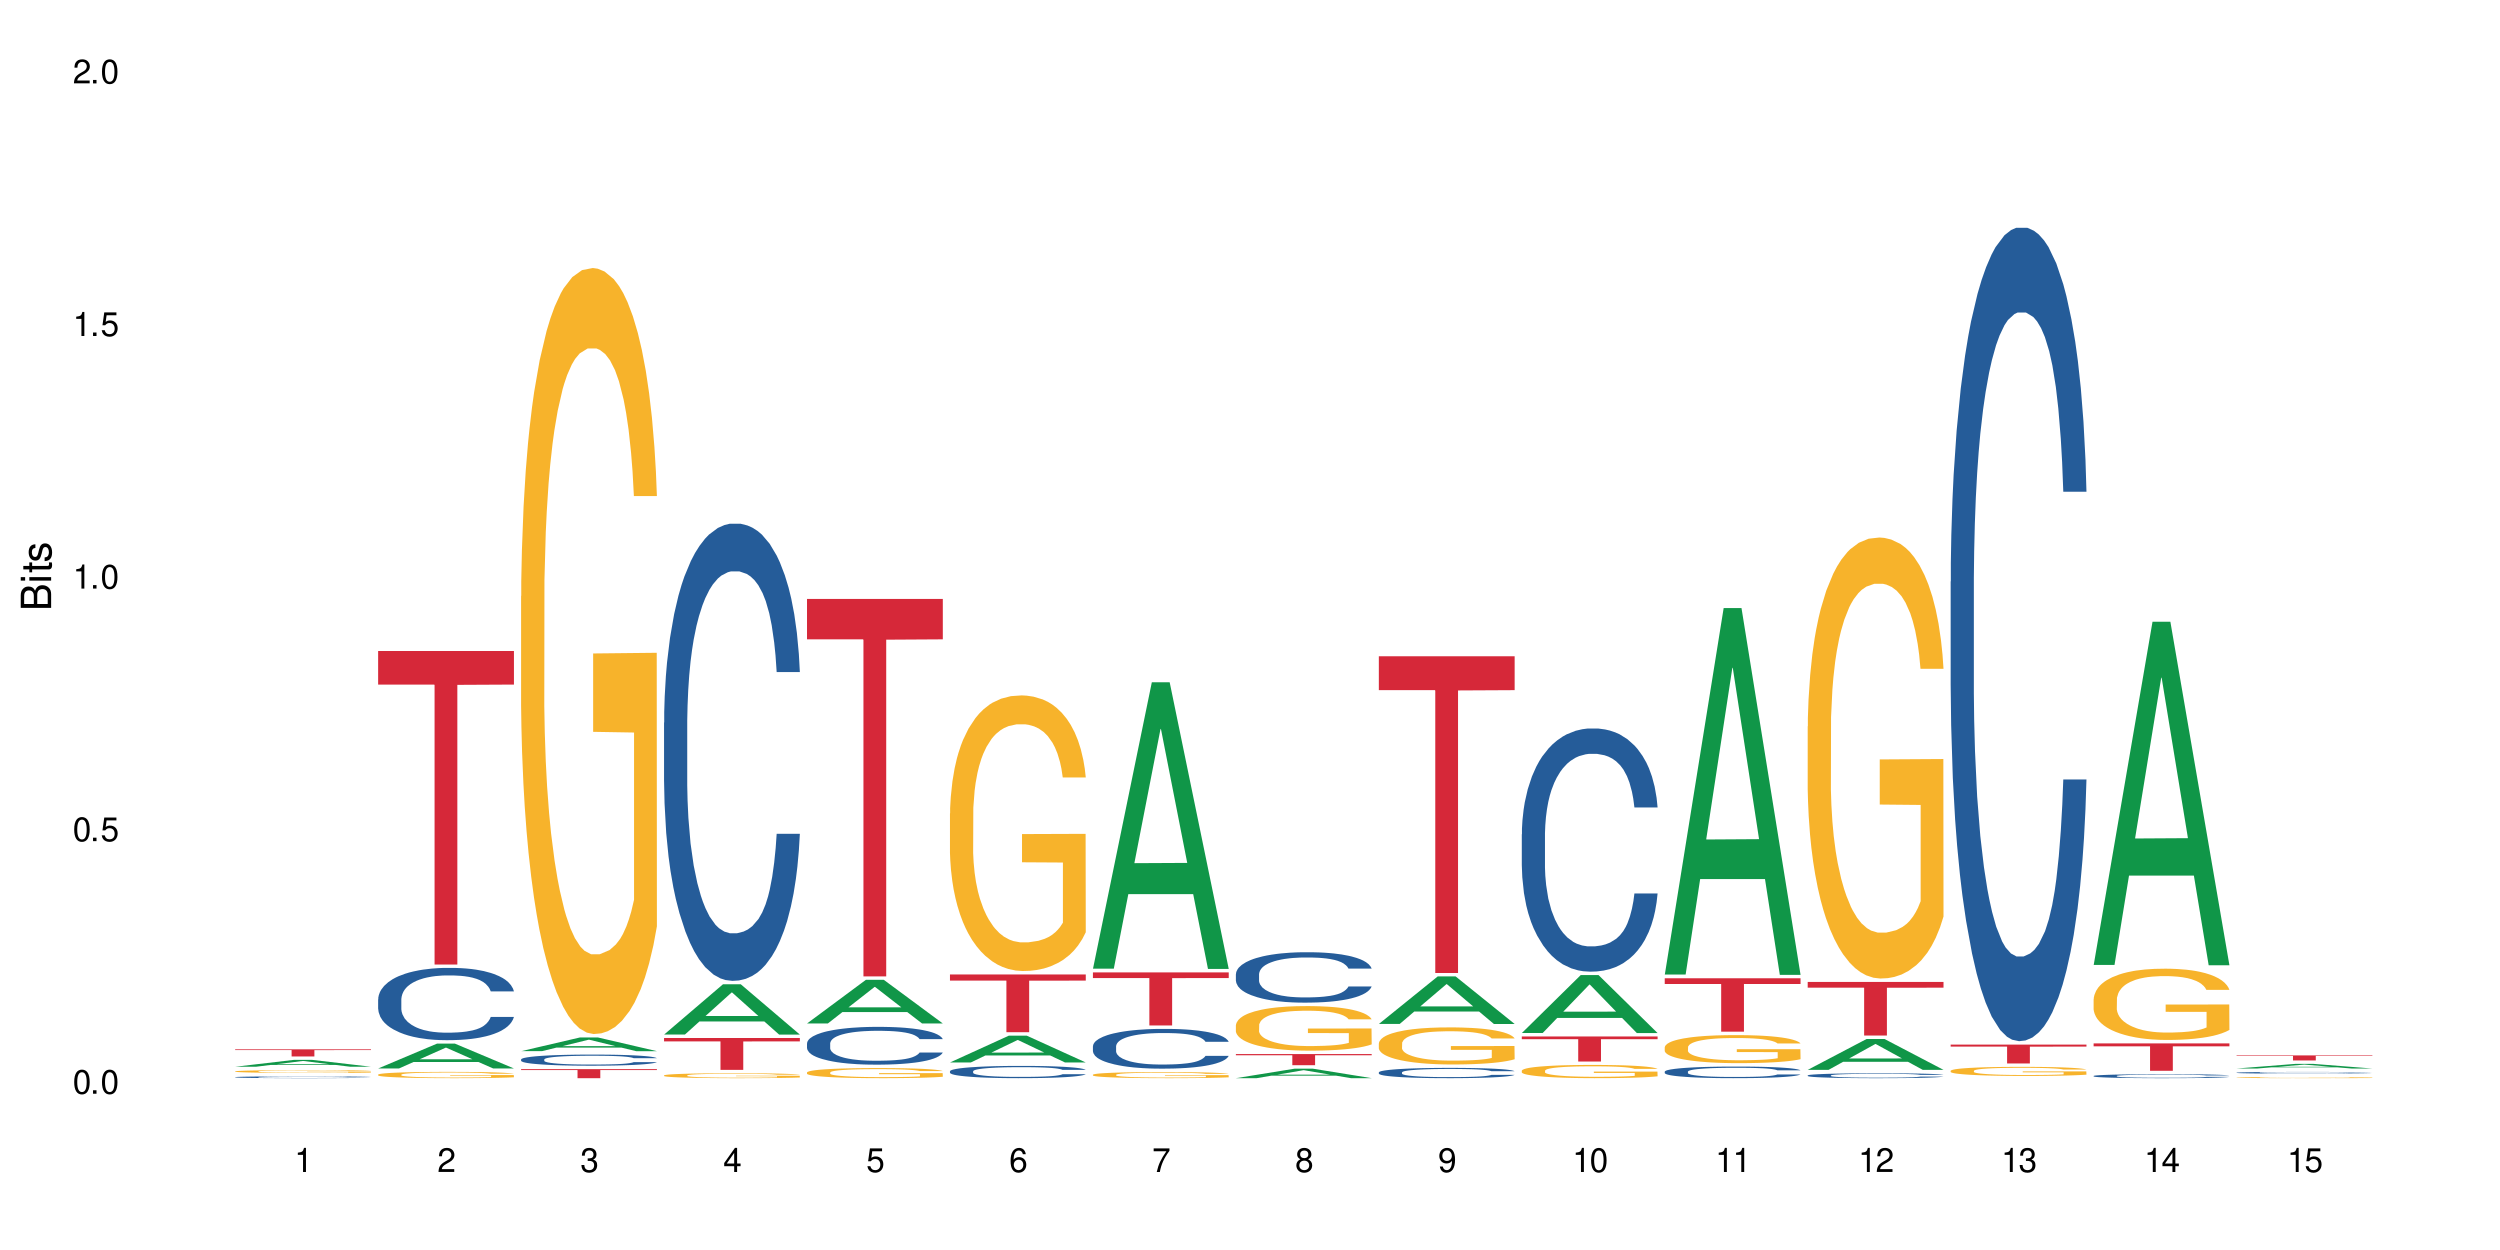 <?xml version="1.0" encoding="UTF-8"?>
<svg xmlns="http://www.w3.org/2000/svg" xmlns:xlink="http://www.w3.org/1999/xlink" width="720" height="360" viewBox="0 0 720 360">
<defs>
<g>
<g id="glyph-0-0">
</g>
<g id="glyph-0-1">
<path d="M 2.641 -6.938 C 2 -6.938 1.422 -6.656 1.078 -6.172 C 0.641 -5.562 0.406 -4.641 0.406 -3.359 C 0.406 -1.016 1.188 0.219 2.641 0.219 C 4.078 0.219 4.859 -1.016 4.859 -3.297 C 4.859 -4.641 4.656 -5.547 4.203 -6.172 C 3.844 -6.656 3.281 -6.938 2.641 -6.938 Z M 2.641 -6.188 C 3.547 -6.188 4 -5.25 4 -3.375 C 4 -1.406 3.562 -0.484 2.625 -0.484 C 1.734 -0.484 1.281 -1.438 1.281 -3.344 C 1.281 -5.25 1.734 -6.188 2.641 -6.188 Z M 2.641 -6.188 "/>
</g>
<g id="glyph-0-2">
<path d="M 1.828 -1 L 0.828 -1 L 0.828 0 L 1.828 0 Z M 1.828 -1 "/>
</g>
<g id="glyph-0-3">
<path d="M 4.562 -6.797 L 1.062 -6.797 L 0.547 -3.094 L 1.328 -3.094 C 1.719 -3.562 2.047 -3.734 2.578 -3.734 C 3.484 -3.734 4.062 -3.109 4.062 -2.094 C 4.062 -1.125 3.484 -0.531 2.578 -0.531 C 1.828 -0.531 1.375 -0.906 1.188 -1.672 L 0.328 -1.672 C 0.453 -1.109 0.547 -0.844 0.75 -0.594 C 1.125 -0.078 1.828 0.219 2.594 0.219 C 3.969 0.219 4.922 -0.781 4.922 -2.219 C 4.922 -3.562 4.031 -4.484 2.719 -4.484 C 2.25 -4.484 1.859 -4.359 1.469 -4.062 L 1.734 -5.969 L 4.562 -5.969 Z M 4.562 -6.797 "/>
</g>
<g id="glyph-0-4">
<path d="M 2.484 -4.938 L 2.484 0 L 3.328 0 L 3.328 -6.938 L 2.766 -6.938 C 2.469 -5.875 2.281 -5.734 0.984 -5.562 L 0.984 -4.938 Z M 2.484 -4.938 "/>
</g>
<g id="glyph-0-5">
<path d="M 4.859 -0.828 L 1.281 -0.828 C 1.359 -1.406 1.672 -1.781 2.5 -2.281 L 3.469 -2.828 C 4.406 -3.344 4.906 -4.062 4.906 -4.906 C 4.906 -5.484 4.672 -6.031 4.266 -6.406 C 3.859 -6.766 3.375 -6.938 2.719 -6.938 C 1.859 -6.938 1.219 -6.625 0.844 -6.031 C 0.609 -5.672 0.5 -5.234 0.484 -4.531 L 1.328 -4.531 C 1.359 -5.016 1.406 -5.281 1.531 -5.516 C 1.75 -5.938 2.188 -6.203 2.703 -6.203 C 3.469 -6.203 4.031 -5.641 4.031 -4.891 C 4.031 -4.344 3.719 -3.859 3.125 -3.516 L 2.234 -3 C 0.812 -2.172 0.406 -1.531 0.328 -0.016 L 4.859 -0.016 Z M 4.859 -0.828 "/>
</g>
<g id="glyph-0-6">
<path d="M 2.125 -3.188 L 2.578 -3.188 C 3.5 -3.188 3.984 -2.766 3.984 -1.922 C 3.984 -1.062 3.469 -0.531 2.594 -0.531 C 1.656 -0.531 1.203 -1 1.156 -2.016 L 0.312 -2.016 C 0.344 -1.453 0.438 -1.094 0.609 -0.781 C 0.953 -0.109 1.625 0.219 2.547 0.219 C 3.953 0.219 4.859 -0.625 4.859 -1.938 C 4.859 -2.828 4.516 -3.297 3.703 -3.594 C 4.344 -3.844 4.656 -4.328 4.656 -5.031 C 4.656 -6.219 3.875 -6.938 2.578 -6.938 C 1.203 -6.938 0.484 -6.172 0.453 -4.703 L 1.297 -4.703 C 1.312 -5.125 1.344 -5.359 1.453 -5.578 C 1.641 -5.969 2.062 -6.203 2.594 -6.203 C 3.344 -6.203 3.797 -5.75 3.797 -5 C 3.797 -4.516 3.609 -4.219 3.25 -4.047 C 3.016 -3.953 2.703 -3.922 2.125 -3.906 Z M 2.125 -3.188 "/>
</g>
<g id="glyph-0-7">
<path d="M 3.141 -1.672 L 3.141 0 L 3.984 0 L 3.984 -1.672 L 4.984 -1.672 L 4.984 -2.438 L 3.984 -2.438 L 3.984 -6.938 L 3.359 -6.938 L 0.266 -2.578 L 0.266 -1.672 Z M 3.141 -2.438 L 1 -2.438 L 3.141 -5.5 Z M 3.141 -2.438 "/>
</g>
<g id="glyph-0-8">
<path d="M 4.781 -5.125 C 4.609 -6.266 3.891 -6.938 2.844 -6.938 C 2.094 -6.938 1.422 -6.578 1.031 -5.953 C 0.594 -5.266 0.406 -4.422 0.406 -3.172 C 0.406 -2 0.578 -1.25 0.984 -0.641 C 1.359 -0.078 1.953 0.219 2.703 0.219 C 3.984 0.219 4.922 -0.75 4.922 -2.094 C 4.922 -3.375 4.062 -4.281 2.844 -4.281 C 2.172 -4.281 1.641 -4.031 1.281 -3.516 C 1.281 -5.234 1.828 -6.188 2.797 -6.188 C 3.391 -6.188 3.797 -5.797 3.938 -5.125 Z M 2.734 -3.531 C 3.547 -3.531 4.062 -2.953 4.062 -2.031 C 4.062 -1.156 3.484 -0.531 2.703 -0.531 C 1.922 -0.531 1.328 -1.188 1.328 -2.078 C 1.328 -2.938 1.906 -3.531 2.734 -3.531 Z M 2.734 -3.531 "/>
</g>
<g id="glyph-0-9">
<path d="M 4.984 -6.797 L 0.438 -6.797 L 0.438 -5.969 L 4.109 -5.969 C 2.5 -3.656 1.828 -2.234 1.328 0 L 2.219 0 C 2.594 -2.172 3.453 -4.047 4.984 -6.094 Z M 4.984 -6.797 "/>
</g>
<g id="glyph-0-10">
<path d="M 3.75 -3.656 C 4.469 -4.094 4.688 -4.438 4.688 -5.078 C 4.688 -6.172 3.844 -6.938 2.641 -6.938 C 1.438 -6.938 0.594 -6.172 0.594 -5.094 C 0.594 -4.438 0.812 -4.094 1.516 -3.656 C 0.734 -3.266 0.359 -2.703 0.359 -1.922 C 0.359 -0.656 1.281 0.219 2.641 0.219 C 3.984 0.219 4.922 -0.656 4.922 -1.922 C 4.922 -2.703 4.531 -3.266 3.75 -3.656 Z M 2.641 -6.188 C 3.359 -6.188 3.812 -5.75 3.812 -5.062 C 3.812 -4.406 3.344 -3.984 2.641 -3.984 C 1.922 -3.984 1.453 -4.406 1.453 -5.078 C 1.453 -5.75 1.922 -6.188 2.641 -6.188 Z M 2.641 -3.266 C 3.484 -3.266 4.062 -2.719 4.062 -1.906 C 4.062 -1.078 3.484 -0.531 2.625 -0.531 C 1.797 -0.531 1.219 -1.094 1.219 -1.906 C 1.219 -2.719 1.781 -3.266 2.641 -3.266 Z M 2.641 -3.266 "/>
</g>
<g id="glyph-0-11">
<path d="M 0.516 -1.578 C 0.672 -0.453 1.406 0.219 2.438 0.219 C 3.188 0.219 3.859 -0.141 4.266 -0.766 C 4.688 -1.453 4.891 -2.297 4.891 -3.547 C 4.891 -4.719 4.703 -5.453 4.312 -6.078 C 3.938 -6.641 3.344 -6.938 2.594 -6.938 C 1.297 -6.938 0.359 -5.969 0.359 -4.625 C 0.359 -3.344 1.234 -2.453 2.453 -2.453 C 3.094 -2.453 3.578 -2.672 4.016 -3.203 C 4 -1.484 3.469 -0.531 2.5 -0.531 C 1.906 -0.531 1.484 -0.906 1.359 -1.578 Z M 2.578 -6.203 C 3.375 -6.203 3.969 -5.531 3.969 -4.641 C 3.969 -3.797 3.391 -3.188 2.547 -3.188 C 1.734 -3.188 1.234 -3.766 1.234 -4.688 C 1.234 -5.562 1.797 -6.203 2.578 -6.203 Z M 2.578 -6.203 "/>
</g>
<g id="glyph-1-0">
</g>
<g id="glyph-1-1">
<path d="M 0 -0.953 L 0 -4.891 C 0 -5.719 -0.234 -6.344 -0.734 -6.797 C -1.188 -7.234 -1.812 -7.469 -2.5 -7.469 C -3.547 -7.469 -4.188 -7 -4.625 -5.875 C -4.984 -6.688 -5.625 -7.094 -6.531 -7.094 C -7.172 -7.094 -7.734 -6.859 -8.141 -6.391 C -8.562 -5.922 -8.75 -5.344 -8.75 -4.5 L -8.75 -0.953 Z M -4.984 -2.062 L -7.766 -2.062 L -7.766 -4.219 C -7.766 -4.844 -7.688 -5.203 -7.453 -5.5 C -7.219 -5.812 -6.859 -5.969 -6.375 -5.969 C -5.891 -5.969 -5.531 -5.812 -5.297 -5.5 C -5.062 -5.203 -4.984 -4.844 -4.984 -4.219 Z M -0.984 -2.062 L -4 -2.062 L -4 -4.781 C -4 -5.766 -3.438 -6.359 -2.484 -6.359 C -1.547 -6.359 -0.984 -5.766 -0.984 -4.781 Z M -0.984 -2.062 "/>
</g>
<g id="glyph-1-2">
<path d="M -6.281 -1.797 L -6.281 -0.797 L 0 -0.797 L 0 -1.797 Z M -8.75 -1.797 L -8.75 -0.797 L -7.484 -0.797 L -7.484 -1.797 Z M -8.75 -1.797 "/>
</g>
<g id="glyph-1-3">
<path d="M -6.281 -3.047 L -6.281 -2.016 L -8.016 -2.016 L -8.016 -1.016 L -6.281 -1.016 L -6.281 -0.172 L -5.469 -0.172 L -5.469 -1.016 L -0.719 -1.016 C -0.078 -1.016 0.281 -1.453 0.281 -2.234 C 0.281 -2.5 0.25 -2.719 0.188 -3.047 L -0.641 -3.047 C -0.609 -2.906 -0.594 -2.766 -0.594 -2.562 C -0.594 -2.141 -0.719 -2.016 -1.156 -2.016 L -5.469 -2.016 L -5.469 -3.047 Z M -6.281 -3.047 "/>
</g>
<g id="glyph-1-4">
<path d="M -4.531 -5.25 C -5.766 -5.25 -6.469 -4.422 -6.469 -2.969 C -6.469 -1.516 -5.719 -0.562 -4.547 -0.562 C -3.562 -0.562 -3.094 -1.062 -2.734 -2.562 L -2.516 -3.484 C -2.344 -4.188 -2.094 -4.469 -1.641 -4.469 C -1.047 -4.469 -0.641 -3.875 -0.641 -3 C -0.641 -2.453 -0.797 -2 -1.062 -1.75 C -1.25 -1.594 -1.422 -1.531 -1.875 -1.469 L -1.875 -0.406 C -0.422 -0.453 0.281 -1.266 0.281 -2.922 C 0.281 -4.5 -0.5 -5.516 -1.719 -5.516 C -2.656 -5.516 -3.172 -4.984 -3.469 -3.734 L -3.703 -2.766 C -3.891 -1.953 -4.156 -1.609 -4.594 -1.609 C -5.188 -1.609 -5.547 -2.125 -5.547 -2.938 C -5.547 -3.75 -5.203 -4.172 -4.531 -4.203 Z M -4.531 -5.25 "/>
</g>
</g>
</defs>
<rect x="-72" y="-36" width="864" height="432" fill="rgb(100%, 100%, 100%)" fill-opacity="1"/>
<path fill-rule="nonzero" fill="rgb(6.275%, 58.824%, 28.235%)" fill-opacity="1" d="M 67.73 307.219 L 67.773 307.215 L 84.695 305.238 L 89.836 305.238 L 106.844 307.219 L 100.867 307.219 L 96.605 306.703 L 77.926 306.703 L 73.75 307.219 L 67.73 307.219 L 79.723 306.488 L 94.895 306.488 L 87.328 305.562 L 87.246 305.562 L 87.16 305.566 L 79.684 306.488 L 79.723 306.488 Z M 67.73 307.219 "/>
<path fill-rule="nonzero" fill="rgb(14.51%, 36.078%, 60%)" fill-opacity="1" d="M 67.73 310.215 L 67.777 310.215 L 67.777 310.203 L 67.922 310.188 L 68.254 310.164 L 68.59 310.148 L 69.449 310.117 L 70.641 310.09 L 71.879 310.07 L 72.785 310.059 L 73.598 310.047 L 75.457 310.031 L 76.652 310.023 L 77.938 310.012 L 79.512 310.004 L 80.656 310 L 83.234 309.992 L 85.141 309.988 L 91.723 309.988 L 93.105 309.992 L 94.633 309.996 L 95.922 310 L 98.164 310.012 L 100.168 310.023 L 101.074 310.031 L 102.504 310.047 L 103.602 310.062 L 104.363 310.074 L 105.223 310.09 L 105.984 310.113 L 106.559 310.137 L 106.844 310.16 L 100.168 310.16 L 99.832 310.141 L 99.449 310.125 L 98.734 310.105 L 98.02 310.09 L 97.02 310.078 L 96.113 310.066 L 94.871 310.059 L 93.773 310.055 L 92.629 310.047 L 91.531 310.047 L 89.434 310.043 L 86.094 310.043 L 84.234 310.047 L 83.234 310.051 L 81.801 310.059 L 80.801 310.062 L 79.609 310.074 L 78.797 310.082 L 77.797 310.094 L 77.078 310.105 L 76.27 310.121 L 75.793 310.133 L 75.363 310.145 L 74.98 310.164 L 74.695 310.18 L 74.504 310.195 L 74.41 310.215 L 74.41 310.289 L 74.504 310.305 L 74.742 310.324 L 75.363 310.355 L 76.27 310.379 L 77.32 310.402 L 78.32 310.414 L 78.891 310.422 L 79.656 310.43 L 80.848 310.438 L 82.566 310.449 L 83.566 310.453 L 85.094 310.457 L 90.625 310.457 L 91.867 310.453 L 93.156 310.449 L 94.918 310.441 L 96.016 310.434 L 96.969 310.426 L 97.688 310.414 L 98.879 310.395 L 99.449 310.379 L 99.879 310.359 L 100.168 310.344 L 106.844 310.344 L 106.559 310.363 L 106.129 310.383 L 105.699 310.395 L 105.031 310.414 L 104.27 310.426 L 103.172 310.445 L 102.266 310.457 L 101.074 310.469 L 99.977 310.477 L 98.781 310.484 L 97.02 310.492 L 95.875 310.5 L 94.633 310.504 L 93.156 310.508 L 91.293 310.512 L 83.949 310.512 L 81.992 310.504 L 79.559 310.496 L 77.797 310.488 L 76.414 310.48 L 75.219 310.469 L 73.883 310.457 L 72.168 310.434 L 71.117 310.418 L 70.402 310.406 L 69.59 310.387 L 69.02 310.371 L 68.352 310.344 L 67.875 310.309 L 67.73 310.281 Z M 67.73 310.215 "/>
<path fill-rule="nonzero" fill="rgb(96.863%, 70.196%, 16.863%)" fill-opacity="1" d="M 67.73 308.547 L 67.777 308.547 L 67.777 308.531 L 67.969 308.5 L 68.445 308.453 L 69.066 308.414 L 69.734 308.387 L 70.164 308.371 L 70.879 308.348 L 71.5 308.332 L 73.074 308.301 L 75.078 308.27 L 76.172 308.258 L 77.414 308.242 L 79.18 308.23 L 79.988 308.227 L 82.469 308.215 L 85.285 308.207 L 88.383 308.203 L 89.816 308.203 L 91.77 308.207 L 94.441 308.215 L 95.969 308.223 L 97.16 308.23 L 98.402 308.238 L 99.926 308.254 L 101.359 308.273 L 102.504 308.289 L 103.648 308.312 L 104.602 308.336 L 105.414 308.359 L 106.129 308.391 L 106.559 308.418 L 106.844 308.441 L 100.215 308.441 L 99.832 308.418 L 99.402 308.398 L 98.688 308.371 L 97.258 308.34 L 95.922 308.32 L 94.777 308.309 L 93.344 308.301 L 91.961 308.293 L 90.387 308.289 L 86.906 308.289 L 84.617 308.293 L 83.281 308.297 L 82.328 308.305 L 80.992 308.316 L 80.18 308.324 L 79.703 308.332 L 78.273 308.352 L 77.32 308.375 L 76.793 308.387 L 76.125 308.41 L 75.648 308.43 L 75.125 308.457 L 74.84 308.48 L 74.457 308.531 L 74.41 308.66 L 74.551 308.688 L 74.84 308.719 L 75.219 308.746 L 75.793 308.773 L 76.363 308.793 L 77.367 308.824 L 78.227 308.844 L 78.891 308.855 L 80.18 308.875 L 80.703 308.883 L 81.945 308.895 L 83.234 308.906 L 84.809 308.914 L 86 308.918 L 87.906 308.922 L 90.34 308.922 L 93.203 308.918 L 95.016 308.91 L 96.254 308.906 L 97.066 308.898 L 98.066 308.891 L 98.781 308.883 L 99.449 308.875 L 100.262 308.863 L 100.262 308.688 L 88.48 308.688 L 88.48 308.605 L 106.797 308.605 L 106.844 308.891 L 105.844 308.91 L 104.602 308.93 L 103.41 308.945 L 102.168 308.957 L 100.406 308.973 L 98.973 308.98 L 96.781 308.992 L 94.777 308.996 L 92.676 309 L 90.816 309.004 L 86.668 309.004 L 84.57 309 L 82.898 308.992 L 81.371 308.984 L 79.848 308.977 L 77.938 308.961 L 76.699 308.949 L 75.41 308.934 L 74.121 308.914 L 72.977 308.895 L 71.453 308.863 L 70.641 308.84 L 69.879 308.816 L 69.305 308.793 L 68.781 308.766 L 68.398 308.742 L 68.016 308.711 L 67.828 308.684 L 67.73 308.66 Z M 67.73 308.547 "/>
<path fill-rule="nonzero" fill="rgb(83.922%, 15.686%, 22.353%)" fill-opacity="1" d="M 67.73 302.207 L 106.844 302.207 L 106.844 302.426 L 90.543 302.43 L 90.543 304.258 L 83.984 304.258 L 83.984 302.43 L 83.891 302.426 L 67.73 302.426 Z M 67.73 302.207 "/>
<path fill-rule="nonzero" fill="rgb(6.275%, 58.824%, 28.235%)" fill-opacity="1" d="M 108.902 307.715 L 108.945 307.707 L 125.867 300.559 L 131.008 300.559 L 148.016 307.719 L 142.039 307.719 L 137.777 305.852 L 119.098 305.852 L 114.922 307.715 L 108.902 307.715 L 120.895 305.078 L 136.062 305.07 L 128.5 301.727 L 128.418 301.723 L 128.332 301.742 L 120.855 305.07 L 120.895 305.078 Z M 108.902 307.715 "/>
<path fill-rule="nonzero" fill="rgb(14.51%, 36.078%, 60%)" fill-opacity="1" d="M 108.902 287.816 L 108.949 287.797 L 108.949 287.34 L 109.094 286.617 L 109.426 285.703 L 109.762 285.078 L 110.621 283.953 L 111.812 282.871 L 113.051 282.031 L 113.957 281.539 L 114.77 281.156 L 116.629 280.453 L 117.82 280.09 L 119.109 279.77 L 120.684 279.445 L 121.828 279.254 L 124.406 278.949 L 126.312 278.816 L 127.793 278.758 L 130.988 278.758 L 132.895 278.836 L 134.277 278.93 L 135.805 279.082 L 137.094 279.254 L 139.336 279.672 L 141.336 280.207 L 142.242 280.512 L 143.676 281.102 L 144.773 281.672 L 145.535 282.164 L 146.395 282.871 L 147.156 283.727 L 147.73 284.695 L 148.016 285.516 L 141.336 285.516 L 141.004 284.754 L 140.621 284.164 L 139.906 283.383 L 139.191 282.832 L 138.191 282.281 L 137.285 281.918 L 136.043 281.555 L 134.945 281.328 L 133.801 281.156 L 132.703 281.043 L 130.605 280.93 L 128.172 280.93 L 127.266 280.965 L 125.406 281.117 L 124.406 281.254 L 122.973 281.52 L 121.973 281.766 L 120.781 282.145 L 119.969 282.469 L 118.969 282.965 L 118.25 283.402 L 117.441 284.031 L 116.965 284.504 L 116.535 285.039 L 116.152 285.668 L 115.867 286.332 L 115.676 287.035 L 115.582 287.723 L 115.582 290.672 L 115.676 291.355 L 115.914 292.152 L 116.535 293.316 L 117.441 294.324 L 118.488 295.121 L 119.492 295.691 L 120.062 295.961 L 120.828 296.266 L 122.02 296.645 L 123.738 297.023 L 124.738 297.176 L 126.266 297.328 L 127.84 297.406 L 129.938 297.406 L 131.797 297.328 L 133.039 297.234 L 134.324 297.082 L 136.09 296.758 L 137.188 296.453 L 138.141 296.094 L 138.859 295.73 L 139.336 295.426 L 140.051 294.836 L 140.621 294.191 L 141.051 293.523 L 141.336 292.879 L 148.016 292.879 L 147.73 293.637 L 147.301 294.379 L 146.871 294.934 L 146.203 295.598 L 145.441 296.188 L 144.344 296.855 L 143.438 297.293 L 142.242 297.766 L 141.148 298.129 L 139.953 298.453 L 138.191 298.832 L 137.043 299.023 L 135.805 299.195 L 134.324 299.348 L 132.465 299.48 L 130.461 299.555 L 128.602 299.574 L 126.598 299.535 L 125.121 299.461 L 123.164 299.289 L 120.73 298.945 L 118.969 298.586 L 117.582 298.223 L 116.391 297.844 L 115.055 297.328 L 113.34 296.492 L 112.289 295.844 L 111.574 295.312 L 110.762 294.57 L 110.191 293.906 L 109.523 292.84 L 109.047 291.488 L 108.902 290.441 Z M 108.902 287.816 "/>
<path fill-rule="nonzero" fill="rgb(96.863%, 70.196%, 16.863%)" fill-opacity="1" d="M 108.902 309.477 L 108.949 309.477 L 108.949 309.445 L 109.141 309.371 L 109.617 309.266 L 110.238 309.184 L 110.906 309.117 L 111.336 309.082 L 112.051 309.031 L 112.672 308.996 L 114.246 308.922 L 116.25 308.852 L 117.344 308.824 L 118.586 308.793 L 120.352 308.762 L 121.16 308.75 L 123.641 308.727 L 126.457 308.707 L 129.555 308.703 L 130.988 308.707 L 132.941 308.711 L 135.613 308.73 L 137.141 308.746 L 138.332 308.762 L 139.574 308.785 L 141.098 308.816 L 142.531 308.855 L 143.676 308.898 L 144.82 308.945 L 145.773 309 L 146.586 309.059 L 147.301 309.125 L 147.73 309.184 L 148.016 309.242 L 141.387 309.242 L 141.004 309.184 L 140.574 309.141 L 139.859 309.086 L 139.145 309.047 L 138.43 309.016 L 137.094 308.973 L 135.949 308.945 L 134.516 308.922 L 133.133 308.906 L 131.559 308.898 L 130.605 308.895 L 128.078 308.895 L 125.789 308.906 L 124.453 308.918 L 123.5 308.93 L 122.164 308.957 L 121.352 308.977 L 120.875 308.988 L 119.445 309.039 L 118.488 309.086 L 117.965 309.117 L 117.297 309.168 L 116.82 309.211 L 116.297 309.277 L 116.008 309.328 L 115.629 309.441 L 115.582 309.738 L 115.723 309.801 L 116.008 309.867 L 116.391 309.93 L 116.965 309.992 L 117.535 310.039 L 118.539 310.102 L 119.395 310.145 L 120.062 310.176 L 121.352 310.219 L 121.875 310.234 L 123.117 310.262 L 124.406 310.285 L 125.98 310.305 L 127.172 310.316 L 129.078 310.324 L 131.512 310.324 L 134.375 310.316 L 136.188 310.301 L 137.426 310.289 L 138.238 310.277 L 139.238 310.258 L 139.953 310.242 L 140.621 310.223 L 141.434 310.195 L 141.434 309.801 L 129.652 309.801 L 129.652 309.613 L 147.969 309.613 L 148.016 310.258 L 147.016 310.305 L 145.773 310.348 L 144.582 310.379 L 143.34 310.406 L 141.578 310.438 L 140.145 310.457 L 137.949 310.48 L 135.949 310.496 L 133.848 310.508 L 131.988 310.512 L 129.793 310.512 L 127.84 310.508 L 125.742 310.5 L 124.07 310.484 L 122.543 310.469 L 121.02 310.449 L 119.109 310.414 L 117.871 310.387 L 116.582 310.352 L 115.293 310.309 L 114.148 310.266 L 113.387 310.23 L 112.625 310.191 L 111.812 310.141 L 111.051 310.086 L 110.477 310.035 L 109.953 309.977 L 109.57 309.922 L 109.188 309.848 L 108.996 309.789 L 108.902 309.734 Z M 108.902 309.477 "/>
<path fill-rule="nonzero" fill="rgb(83.922%, 15.686%, 22.353%)" fill-opacity="1" d="M 108.902 187.492 L 148.016 187.492 L 148.016 197.156 L 131.715 197.242 L 131.715 277.777 L 125.156 277.777 L 125.156 197.324 L 125.062 197.156 L 108.902 197.156 Z M 108.902 187.492 "/>
<path fill-rule="nonzero" fill="rgb(6.275%, 58.824%, 28.235%)" fill-opacity="1" d="M 150.074 302.734 L 150.117 302.73 L 167.039 298.785 L 172.18 298.785 L 189.188 302.738 L 183.211 302.738 L 178.949 301.707 L 160.27 301.707 L 156.09 302.734 L 150.074 302.734 L 162.066 301.281 L 177.234 301.277 L 169.672 299.434 L 169.59 299.43 L 169.504 299.441 L 162.027 301.277 L 162.066 301.281 Z M 150.074 302.734 "/>
<path fill-rule="nonzero" fill="rgb(14.51%, 36.078%, 60%)" fill-opacity="1" d="M 150.074 305.113 L 150.121 305.113 L 150.121 305.043 L 150.266 304.93 L 150.598 304.789 L 150.934 304.691 L 151.793 304.52 L 152.984 304.352 L 154.223 304.223 L 155.129 304.148 L 155.941 304.09 L 157.801 303.98 L 158.992 303.926 L 160.281 303.875 L 161.855 303.828 L 163 303.797 L 165.578 303.75 L 167.484 303.73 L 168.965 303.723 L 172.16 303.723 L 174.066 303.734 L 175.449 303.746 L 176.977 303.77 L 178.266 303.797 L 180.508 303.863 L 182.508 303.945 L 183.414 303.992 L 184.848 304.082 L 185.945 304.168 L 186.707 304.246 L 187.566 304.352 L 188.328 304.484 L 188.902 304.633 L 189.188 304.762 L 182.508 304.762 L 182.176 304.645 L 181.793 304.551 L 181.078 304.434 L 180.363 304.348 L 179.359 304.262 L 178.453 304.207 L 177.215 304.152 L 176.117 304.117 L 174.973 304.09 L 173.875 304.074 L 171.777 304.055 L 169.344 304.055 L 168.438 304.062 L 166.578 304.086 L 165.578 304.105 L 164.145 304.145 L 163.145 304.184 L 161.953 304.242 L 161.141 304.293 L 160.137 304.367 L 159.422 304.434 L 158.613 304.531 L 158.137 304.605 L 157.707 304.688 L 157.324 304.785 L 157.039 304.887 L 156.848 304.996 L 156.754 305.102 L 156.754 305.555 L 156.848 305.66 L 157.086 305.781 L 157.707 305.961 L 158.613 306.117 L 159.66 306.238 L 160.664 306.328 L 161.234 306.367 L 162 306.414 L 163.191 306.473 L 164.91 306.531 L 165.91 306.555 L 167.438 306.578 L 169.012 306.59 L 171.109 306.59 L 172.969 306.578 L 174.211 306.562 L 175.496 306.539 L 177.262 306.492 L 178.359 306.445 L 179.312 306.387 L 180.027 306.332 L 180.508 306.285 L 181.223 306.195 L 181.793 306.094 L 182.223 305.992 L 182.508 305.895 L 189.188 305.895 L 188.902 306.012 L 188.473 306.125 L 188.043 306.211 L 187.375 306.312 L 186.613 306.402 L 185.516 306.504 L 184.609 306.574 L 183.414 306.645 L 182.32 306.703 L 181.125 306.75 L 179.359 306.809 L 178.215 306.84 L 176.977 306.867 L 175.496 306.891 L 173.637 306.91 L 171.633 306.922 L 169.773 306.926 L 167.77 306.918 L 166.293 306.906 L 164.336 306.879 L 161.902 306.828 L 160.137 306.773 L 158.754 306.715 L 157.562 306.656 L 156.227 306.578 L 154.512 306.449 L 153.461 306.352 L 152.746 306.27 L 151.934 306.152 L 151.363 306.051 L 150.695 305.887 L 150.219 305.68 L 150.074 305.52 Z M 150.074 305.113 "/>
<path fill-rule="nonzero" fill="rgb(96.863%, 70.196%, 16.863%)" fill-opacity="1" d="M 150.074 171.68 L 150.121 171.48 L 150.121 167.449 L 150.312 158.383 L 150.789 145.891 L 151.41 135.617 L 152.078 127.559 L 152.508 123.328 L 153.223 117.281 L 153.844 112.848 L 155.418 103.781 L 157.418 95.32 L 158.516 91.695 L 159.758 88.27 L 161.523 84.441 L 162.332 83.031 L 164.812 79.809 L 167.629 77.793 L 170.727 77.188 L 172.16 77.391 L 174.113 78.195 L 176.785 80.414 L 178.312 82.426 L 179.504 84.441 L 180.746 87.062 L 182.27 91.09 L 183.703 95.926 L 184.848 100.762 L 185.992 106.805 L 186.945 113.254 L 187.758 120.305 L 188.473 128.766 L 188.902 135.816 L 189.188 142.871 L 182.559 142.871 L 182.176 135.816 L 181.746 130.379 L 181.031 123.73 L 180.316 118.895 L 179.602 115.066 L 178.266 109.828 L 177.121 106.605 L 175.688 103.781 L 174.305 101.969 L 172.73 100.762 L 171.777 100.359 L 169.25 100.359 L 166.961 101.77 L 165.625 103.379 L 164.672 104.992 L 163.336 108.016 L 162.523 110.434 L 162.047 112.043 L 160.617 118.289 L 159.66 123.93 L 159.137 127.758 L 158.469 133.805 L 157.992 139.242 L 157.469 147.301 L 157.18 153.348 L 156.801 167.047 L 156.754 203.312 L 156.895 210.969 L 157.18 219.227 L 157.562 226.48 L 158.137 234.137 L 158.707 239.98 L 159.711 247.836 L 160.566 253.074 L 161.234 256.5 L 162.523 261.941 L 163.047 263.754 L 164.289 267.379 L 165.578 270.199 L 167.148 272.617 L 168.344 273.828 L 170.25 274.836 L 172.684 274.836 L 175.547 273.625 L 177.359 272.016 L 178.598 270.402 L 179.41 268.992 L 180.41 266.777 L 181.125 264.762 L 181.793 262.547 L 182.605 259.121 L 182.605 210.969 L 170.824 210.766 L 170.824 188.199 L 189.141 188 L 189.188 266.777 L 188.188 272.215 L 186.945 277.453 L 185.754 281.484 L 184.512 284.91 L 182.746 288.738 L 181.316 291.156 L 179.121 293.977 L 177.121 295.789 L 175.02 296.996 L 173.16 297.602 L 170.965 297.805 L 169.012 297.398 L 166.91 296.191 L 165.242 294.578 L 163.715 292.566 L 162.191 289.945 L 160.281 285.715 L 159.043 282.289 L 157.754 278.059 L 156.465 273.023 L 155.32 267.582 L 154.559 263.352 L 153.793 258.516 L 152.984 252.473 L 152.219 245.621 L 151.648 239.375 L 151.125 232.324 L 150.742 225.676 L 150.359 216.609 L 150.168 209.355 L 150.074 203.109 Z M 150.074 171.68 "/>
<path fill-rule="nonzero" fill="rgb(83.922%, 15.686%, 22.353%)" fill-opacity="1" d="M 150.074 307.906 L 189.188 307.906 L 189.188 308.188 L 172.887 308.188 L 172.887 310.512 L 166.328 310.512 L 166.328 308.191 L 166.234 308.188 L 150.074 308.188 Z M 150.074 307.906 "/>
<path fill-rule="nonzero" fill="rgb(6.275%, 58.824%, 28.235%)" fill-opacity="1" d="M 191.246 297.945 L 191.289 297.934 L 208.211 283.477 L 213.352 283.477 L 230.359 297.961 L 224.383 297.961 L 220.121 294.18 L 201.441 294.18 L 197.262 297.945 L 191.246 297.945 L 203.238 292.613 L 218.406 292.602 L 210.844 285.84 L 210.762 285.828 L 210.676 285.867 L 203.195 292.602 L 203.238 292.613 Z M 191.246 297.945 "/>
<path fill-rule="nonzero" fill="rgb(14.51%, 36.078%, 60%)" fill-opacity="1" d="M 191.246 208.125 L 191.293 208.004 L 191.293 205.117 L 191.438 200.543 L 191.77 194.766 L 192.105 190.797 L 192.965 183.695 L 194.156 176.836 L 195.395 171.543 L 196.301 168.414 L 197.113 166.008 L 198.973 161.555 L 200.164 159.27 L 201.453 157.223 L 203.027 155.176 L 204.172 153.973 L 206.746 152.047 L 208.656 151.207 L 210.133 150.844 L 213.332 150.844 L 215.238 151.328 L 216.621 151.93 L 218.148 152.891 L 219.438 153.973 L 221.676 156.621 L 223.68 159.992 L 224.586 161.918 L 226.02 165.645 L 227.117 169.258 L 227.879 172.387 L 228.738 176.836 L 229.5 182.254 L 230.074 188.391 L 230.359 193.562 L 223.68 193.562 L 223.348 188.75 L 222.965 185.02 L 222.25 180.086 L 221.535 176.598 L 220.531 173.105 L 219.625 170.82 L 218.387 168.535 L 217.289 167.09 L 216.145 166.008 L 215.047 165.285 L 212.949 164.562 L 210.516 164.562 L 209.609 164.805 L 207.75 165.766 L 206.746 166.609 L 205.316 168.293 L 204.316 169.859 L 203.121 172.266 L 202.312 174.312 L 201.309 177.438 L 200.594 180.207 L 199.785 184.18 L 199.309 187.188 L 198.879 190.555 L 198.496 194.527 L 198.211 198.738 L 198.02 203.191 L 197.922 207.523 L 197.922 226.176 L 198.02 230.508 L 198.258 235.562 L 198.879 242.902 L 199.785 249.277 L 200.832 254.332 L 201.836 257.941 L 202.406 259.629 L 203.172 261.555 L 204.363 263.961 L 206.082 266.367 L 207.082 267.328 L 208.609 268.293 L 210.184 268.773 L 212.281 268.773 L 214.141 268.293 L 215.383 267.691 L 216.668 266.727 L 218.434 264.684 L 219.531 262.758 L 220.484 260.469 L 221.199 258.184 L 221.676 256.258 L 222.395 252.527 L 222.965 248.438 L 223.395 244.227 L 223.68 240.133 L 230.359 240.133 L 230.074 244.945 L 229.645 249.641 L 229.215 253.129 L 228.547 257.34 L 227.781 261.07 L 226.688 265.285 L 225.781 268.051 L 224.586 271.059 L 223.488 273.348 L 222.297 275.391 L 220.531 277.797 L 219.387 279.004 L 218.148 280.086 L 216.668 281.047 L 214.809 281.891 L 212.805 282.371 L 210.945 282.492 L 208.941 282.25 L 207.465 281.77 L 205.508 280.688 L 203.074 278.52 L 201.309 276.234 L 199.926 273.949 L 198.734 271.543 L 197.398 268.293 L 195.684 262.996 L 194.633 258.906 L 193.918 255.535 L 193.105 250.844 L 192.535 246.633 L 191.867 239.895 L 191.391 231.348 L 191.246 224.73 Z M 191.246 208.125 "/>
<path fill-rule="nonzero" fill="rgb(96.863%, 70.196%, 16.863%)" fill-opacity="1" d="M 191.246 309.703 L 191.293 309.703 L 191.293 309.676 L 191.484 309.617 L 191.961 309.539 L 192.582 309.473 L 193.25 309.422 L 193.68 309.395 L 194.395 309.355 L 195.016 309.328 L 196.59 309.27 L 198.59 309.215 L 199.688 309.191 L 200.93 309.168 L 202.695 309.145 L 203.504 309.137 L 205.984 309.117 L 208.801 309.102 L 211.898 309.098 L 213.332 309.102 L 215.285 309.105 L 217.957 309.121 L 219.484 309.133 L 220.676 309.145 L 221.918 309.16 L 223.441 309.188 L 224.875 309.219 L 226.02 309.25 L 227.164 309.289 L 228.117 309.328 L 228.93 309.375 L 229.645 309.43 L 230.074 309.473 L 230.359 309.52 L 223.73 309.52 L 223.348 309.473 L 222.918 309.441 L 222.203 309.398 L 221.488 309.367 L 220.77 309.34 L 219.438 309.309 L 218.293 309.285 L 216.859 309.27 L 215.477 309.258 L 213.902 309.25 L 212.949 309.246 L 210.422 309.246 L 208.133 309.258 L 206.797 309.266 L 205.84 309.277 L 204.508 309.297 L 203.695 309.312 L 203.219 309.32 L 201.789 309.363 L 200.832 309.398 L 200.309 309.422 L 199.641 309.461 L 199.164 309.496 L 198.641 309.547 L 198.352 309.586 L 197.973 309.676 L 197.922 309.906 L 198.066 309.957 L 198.352 310.008 L 198.734 310.055 L 199.309 310.105 L 199.879 310.141 L 200.883 310.191 L 201.738 310.227 L 202.406 310.246 L 203.695 310.281 L 204.219 310.293 L 205.461 310.316 L 206.746 310.336 L 208.32 310.352 L 209.516 310.359 L 211.422 310.367 L 213.855 310.367 L 216.719 310.359 L 218.531 310.348 L 219.77 310.336 L 220.582 310.328 L 221.582 310.312 L 222.297 310.301 L 222.965 310.285 L 223.777 310.266 L 223.777 309.957 L 211.996 309.953 L 211.996 309.809 L 230.312 309.809 L 230.359 310.312 L 229.355 310.348 L 228.117 310.383 L 226.926 310.406 L 225.684 310.43 L 223.918 310.453 L 222.488 310.469 L 220.293 310.488 L 218.293 310.5 L 216.191 310.508 L 214.332 310.512 L 210.184 310.512 L 208.082 310.504 L 206.414 310.492 L 204.887 310.48 L 203.359 310.461 L 201.453 310.434 L 200.215 310.414 L 198.926 310.387 L 197.637 310.355 L 196.492 310.32 L 195.73 310.293 L 194.965 310.262 L 194.156 310.223 L 193.391 310.18 L 192.82 310.137 L 192.297 310.094 L 191.914 310.051 L 191.531 309.992 L 191.34 309.945 L 191.246 309.906 Z M 191.246 309.703 "/>
<path fill-rule="nonzero" fill="rgb(83.922%, 15.686%, 22.353%)" fill-opacity="1" d="M 191.246 298.941 L 230.359 298.941 L 230.359 299.926 L 214.059 299.934 L 214.059 308.113 L 207.5 308.113 L 207.5 299.941 L 207.402 299.926 L 191.246 299.926 Z M 191.246 298.941 "/>
<path fill-rule="nonzero" fill="rgb(6.275%, 58.824%, 28.235%)" fill-opacity="1" d="M 232.418 294.75 L 232.461 294.738 L 249.383 282.184 L 254.523 282.184 L 271.531 294.762 L 265.555 294.762 L 261.293 291.477 L 242.613 291.477 L 238.434 294.75 L 232.418 294.75 L 244.41 290.121 L 259.578 290.109 L 252.016 284.238 L 251.934 284.227 L 251.848 284.262 L 244.367 290.109 L 244.41 290.121 Z M 232.418 294.75 "/>
<path fill-rule="nonzero" fill="rgb(14.51%, 36.078%, 60%)" fill-opacity="1" d="M 232.418 300.477 L 232.465 300.469 L 232.465 300.23 L 232.609 299.852 L 232.941 299.375 L 233.277 299.047 L 234.133 298.461 L 235.328 297.895 L 236.566 297.457 L 237.473 297.195 L 238.285 296.996 L 240.145 296.629 L 241.336 296.441 L 242.625 296.273 L 244.199 296.102 L 245.344 296.004 L 247.918 295.844 L 249.828 295.773 L 251.305 295.746 L 254.504 295.746 L 256.41 295.785 L 257.793 295.836 L 259.32 295.914 L 260.609 296.004 L 262.848 296.223 L 264.852 296.5 L 265.758 296.66 L 267.191 296.969 L 268.285 297.266 L 269.051 297.523 L 269.91 297.895 L 270.672 298.34 L 271.246 298.848 L 271.531 299.273 L 264.852 299.273 L 264.52 298.875 L 264.137 298.57 L 263.422 298.16 L 262.707 297.871 L 261.703 297.586 L 260.797 297.395 L 259.559 297.207 L 258.461 297.086 L 257.316 296.996 L 256.219 296.938 L 254.121 296.879 L 251.688 296.879 L 250.781 296.898 L 248.922 296.977 L 247.918 297.047 L 246.488 297.188 L 245.488 297.316 L 244.293 297.516 L 243.484 297.684 L 242.48 297.941 L 241.766 298.172 L 240.957 298.5 L 240.48 298.746 L 240.051 299.027 L 239.668 299.355 L 239.383 299.703 L 239.191 300.07 L 239.094 300.43 L 239.094 301.969 L 239.191 302.328 L 239.43 302.746 L 240.051 303.352 L 240.957 303.879 L 242.004 304.297 L 243.008 304.594 L 243.578 304.734 L 244.344 304.891 L 245.535 305.09 L 247.25 305.289 L 248.254 305.371 L 249.781 305.449 L 251.355 305.488 L 253.453 305.488 L 255.312 305.449 L 256.555 305.398 L 257.84 305.32 L 259.605 305.152 L 260.703 304.992 L 261.656 304.801 L 262.371 304.613 L 262.848 304.453 L 263.566 304.145 L 264.137 303.809 L 264.566 303.461 L 264.852 303.121 L 271.531 303.121 L 271.246 303.52 L 270.816 303.906 L 270.387 304.195 L 269.719 304.543 L 268.953 304.852 L 267.859 305.199 L 266.953 305.43 L 265.758 305.676 L 264.66 305.867 L 263.469 306.035 L 261.703 306.234 L 260.559 306.332 L 259.32 306.422 L 257.84 306.504 L 255.98 306.574 L 253.977 306.613 L 252.117 306.621 L 250.113 306.602 L 248.637 306.562 L 246.68 306.473 L 244.246 306.293 L 242.48 306.105 L 241.098 305.918 L 239.906 305.719 L 238.57 305.449 L 236.852 305.012 L 235.805 304.672 L 235.09 304.395 L 234.277 304.008 L 233.707 303.66 L 233.039 303.102 L 232.559 302.398 L 232.418 301.852 Z M 232.418 300.477 "/>
<path fill-rule="nonzero" fill="rgb(96.863%, 70.196%, 16.863%)" fill-opacity="1" d="M 232.418 308.852 L 232.465 308.848 L 232.465 308.797 L 232.656 308.676 L 233.133 308.512 L 233.754 308.375 L 234.422 308.27 L 234.852 308.215 L 235.566 308.133 L 236.188 308.074 L 237.758 307.957 L 239.762 307.844 L 240.859 307.797 L 242.102 307.75 L 243.863 307.703 L 244.676 307.684 L 247.156 307.641 L 249.969 307.613 L 253.07 307.605 L 254.504 307.609 L 256.457 307.617 L 259.129 307.648 L 260.656 307.676 L 261.848 307.703 L 263.086 307.734 L 264.613 307.789 L 266.047 307.852 L 267.191 307.918 L 268.336 307.996 L 269.289 308.082 L 270.098 308.176 L 270.816 308.285 L 271.246 308.379 L 271.531 308.473 L 264.898 308.473 L 264.52 308.379 L 264.09 308.305 L 263.375 308.219 L 262.66 308.156 L 261.941 308.105 L 260.609 308.035 L 259.461 307.992 L 258.031 307.957 L 256.648 307.934 L 255.074 307.918 L 254.121 307.91 L 251.594 307.91 L 249.305 307.93 L 247.969 307.949 L 247.012 307.973 L 245.676 308.012 L 244.867 308.043 L 244.391 308.066 L 242.957 308.148 L 242.004 308.223 L 241.48 308.273 L 240.812 308.352 L 240.336 308.422 L 239.812 308.531 L 239.523 308.609 L 239.145 308.789 L 239.094 309.27 L 239.238 309.367 L 239.523 309.477 L 239.906 309.574 L 240.48 309.672 L 241.051 309.75 L 242.051 309.855 L 242.91 309.922 L 243.578 309.969 L 244.867 310.039 L 245.391 310.062 L 246.633 310.113 L 247.918 310.148 L 249.492 310.18 L 250.688 310.195 L 252.594 310.211 L 255.027 310.211 L 257.887 310.195 L 259.699 310.172 L 260.941 310.152 L 261.754 310.133 L 262.754 310.105 L 263.469 310.078 L 264.137 310.047 L 264.949 310.004 L 264.949 309.367 L 253.168 309.367 L 253.168 309.07 L 271.484 309.066 L 271.531 310.105 L 270.527 310.176 L 269.289 310.246 L 268.098 310.297 L 266.855 310.344 L 265.09 310.395 L 263.66 310.426 L 261.465 310.461 L 259.461 310.484 L 257.363 310.504 L 255.504 310.512 L 253.309 310.512 L 251.355 310.508 L 249.254 310.492 L 247.586 310.469 L 246.059 310.445 L 244.531 310.41 L 242.625 310.352 L 241.387 310.309 L 240.098 310.254 L 238.809 310.188 L 237.664 310.113 L 236.902 310.059 L 236.137 309.996 L 235.328 309.914 L 234.562 309.824 L 233.992 309.742 L 233.465 309.648 L 233.086 309.562 L 232.703 309.441 L 232.512 309.348 L 232.418 309.266 Z M 232.418 308.852 "/>
<path fill-rule="nonzero" fill="rgb(83.922%, 15.686%, 22.353%)" fill-opacity="1" d="M 232.418 172.492 L 271.531 172.492 L 271.531 184.129 L 255.23 184.23 L 255.23 281.199 L 248.672 281.199 L 248.672 184.332 L 248.574 184.129 L 232.418 184.129 Z M 232.418 172.492 "/>
<path fill-rule="nonzero" fill="rgb(6.275%, 58.824%, 28.235%)" fill-opacity="1" d="M 273.59 305.988 L 273.629 305.98 L 290.555 298.266 L 295.695 298.266 L 312.703 305.996 L 306.727 305.996 L 302.465 303.98 L 283.785 303.98 L 279.605 305.988 L 273.59 305.988 L 285.582 303.145 L 300.75 303.137 L 293.188 299.531 L 293.105 299.523 L 293.02 299.543 L 285.539 303.137 L 285.582 303.145 Z M 273.59 305.988 "/>
<path fill-rule="nonzero" fill="rgb(14.51%, 36.078%, 60%)" fill-opacity="1" d="M 273.59 308.516 L 273.637 308.516 L 273.637 308.438 L 273.781 308.312 L 274.113 308.16 L 274.449 308.051 L 275.305 307.863 L 276.5 307.676 L 277.738 307.535 L 278.645 307.453 L 279.457 307.387 L 281.316 307.27 L 282.508 307.207 L 283.797 307.152 L 285.371 307.098 L 286.516 307.062 L 289.09 307.012 L 291 306.988 L 292.477 306.98 L 295.672 306.98 L 297.582 306.992 L 298.965 307.008 L 300.492 307.035 L 301.777 307.062 L 304.02 307.137 L 306.023 307.227 L 306.93 307.277 L 308.363 307.379 L 309.457 307.473 L 310.223 307.559 L 311.082 307.676 L 311.844 307.824 L 312.414 307.988 L 312.703 308.125 L 306.023 308.125 L 305.691 307.996 L 305.309 307.898 L 304.594 307.766 L 303.879 307.672 L 302.875 307.578 L 301.969 307.516 L 300.73 307.453 L 299.633 307.418 L 298.488 307.387 L 297.391 307.367 L 295.293 307.348 L 292.859 307.348 L 291.953 307.355 L 290.094 307.379 L 289.09 307.402 L 287.66 307.449 L 286.66 307.492 L 285.465 307.555 L 284.656 307.609 L 283.652 307.695 L 282.938 307.77 L 282.129 307.875 L 281.648 307.957 L 281.223 308.047 L 280.84 308.152 L 280.555 308.266 L 280.363 308.387 L 280.266 308.5 L 280.266 309 L 280.363 309.117 L 280.602 309.254 L 281.223 309.449 L 282.129 309.621 L 283.176 309.758 L 284.18 309.855 L 284.75 309.898 L 285.516 309.949 L 286.707 310.016 L 288.422 310.078 L 289.426 310.105 L 290.953 310.133 L 292.527 310.145 L 294.625 310.145 L 296.484 310.133 L 297.727 310.117 L 299.012 310.09 L 300.777 310.035 L 301.875 309.984 L 302.828 309.922 L 303.543 309.859 L 304.02 309.809 L 304.738 309.707 L 305.309 309.598 L 305.738 309.484 L 306.023 309.375 L 312.703 309.375 L 312.414 309.504 L 311.988 309.633 L 311.559 309.727 L 310.891 309.836 L 310.125 309.938 L 309.027 310.051 L 308.121 310.125 L 306.93 310.207 L 305.832 310.266 L 304.641 310.32 L 302.875 310.387 L 301.73 310.418 L 300.492 310.449 L 299.012 310.473 L 297.152 310.496 L 295.148 310.508 L 293.289 310.512 L 291.285 310.508 L 289.805 310.492 L 287.852 310.465 L 285.418 310.406 L 283.652 310.344 L 282.27 310.285 L 281.078 310.219 L 279.742 310.133 L 278.023 309.988 L 276.977 309.879 L 276.262 309.789 L 275.449 309.664 L 274.875 309.551 L 274.211 309.371 L 273.73 309.141 L 273.59 308.961 Z M 273.59 308.516 "/>
<path fill-rule="nonzero" fill="rgb(96.863%, 70.196%, 16.863%)" fill-opacity="1" d="M 273.59 234.273 L 273.637 234.199 L 273.637 232.75 L 273.828 229.488 L 274.305 224.992 L 274.926 221.297 L 275.594 218.395 L 276.023 216.875 L 276.738 214.699 L 277.355 213.105 L 278.93 209.844 L 280.934 206.797 L 282.031 205.492 L 283.273 204.262 L 285.035 202.883 L 285.848 202.375 L 288.328 201.215 L 291.141 200.492 L 294.242 200.273 L 295.672 200.348 L 297.629 200.637 L 300.301 201.434 L 301.828 202.156 L 303.02 202.883 L 304.258 203.824 L 305.785 205.273 L 307.215 207.016 L 308.363 208.754 L 309.508 210.93 L 310.461 213.25 L 311.27 215.785 L 311.988 218.832 L 312.414 221.367 L 312.703 223.906 L 306.07 223.906 L 305.691 221.367 L 305.262 219.41 L 304.547 217.02 L 303.832 215.277 L 303.113 213.902 L 301.777 212.016 L 300.633 210.855 L 299.203 209.844 L 297.82 209.191 L 296.246 208.754 L 295.293 208.609 L 292.766 208.609 L 290.473 209.117 L 289.141 209.699 L 288.184 210.277 L 286.848 211.363 L 286.039 212.234 L 285.562 212.816 L 284.129 215.062 L 283.176 217.09 L 282.652 218.469 L 281.984 220.645 L 281.508 222.602 L 280.98 225.5 L 280.695 227.676 L 280.316 232.605 L 280.266 245.652 L 280.41 248.41 L 280.695 251.379 L 281.078 253.992 L 281.648 256.746 L 282.223 258.848 L 283.223 261.676 L 284.082 263.559 L 284.75 264.793 L 286.039 266.75 L 286.562 267.402 L 287.805 268.707 L 289.09 269.723 L 290.664 270.59 L 291.859 271.027 L 293.766 271.387 L 296.199 271.387 L 299.059 270.953 L 300.871 270.375 L 302.113 269.793 L 302.922 269.285 L 303.926 268.488 L 304.641 267.766 L 305.309 266.965 L 306.121 265.734 L 306.121 248.41 L 294.34 248.336 L 294.34 240.215 L 312.656 240.145 L 312.703 268.488 L 311.699 270.445 L 310.461 272.332 L 309.27 273.781 L 308.027 275.012 L 306.262 276.391 L 304.832 277.262 L 302.637 278.277 L 300.633 278.93 L 298.535 279.363 L 296.676 279.582 L 294.48 279.652 L 292.527 279.508 L 290.426 279.074 L 288.758 278.492 L 287.23 277.77 L 285.703 276.824 L 283.797 275.305 L 282.555 274.07 L 281.27 272.547 L 279.98 270.734 L 278.836 268.777 L 278.074 267.258 L 277.309 265.516 L 276.5 263.344 L 275.734 260.879 L 275.164 258.629 L 274.637 256.094 L 274.258 253.699 L 273.875 250.438 L 273.684 247.828 L 273.59 245.582 Z M 273.59 234.273 "/>
<path fill-rule="nonzero" fill="rgb(83.922%, 15.686%, 22.353%)" fill-opacity="1" d="M 273.59 280.637 L 312.703 280.637 L 312.703 282.418 L 296.402 282.434 L 296.402 297.281 L 289.844 297.281 L 289.844 282.449 L 289.746 282.418 L 273.59 282.418 Z M 273.59 280.637 "/>
<path fill-rule="nonzero" fill="rgb(6.275%, 58.824%, 28.235%)" fill-opacity="1" d="M 314.762 278.984 L 314.801 278.906 L 331.727 196.492 L 336.867 196.492 L 353.875 279.062 L 347.898 279.062 L 343.637 257.508 L 324.957 257.508 L 320.777 278.984 L 314.762 278.984 L 326.754 248.594 L 341.922 248.516 L 334.359 209.984 L 334.273 209.906 L 334.191 210.141 L 326.711 248.516 L 326.754 248.594 Z M 314.762 278.984 "/>
<path fill-rule="nonzero" fill="rgb(14.51%, 36.078%, 60%)" fill-opacity="1" d="M 314.762 301.305 L 314.809 301.297 L 314.809 301.043 L 314.953 300.648 L 315.285 300.145 L 315.621 299.801 L 316.477 299.184 L 317.672 298.586 L 318.91 298.125 L 319.816 297.852 L 320.629 297.645 L 322.488 297.258 L 323.68 297.059 L 324.969 296.879 L 326.543 296.703 L 327.688 296.598 L 330.262 296.43 L 332.172 296.355 L 333.648 296.324 L 336.844 296.324 L 338.754 296.367 L 340.137 296.418 L 341.664 296.504 L 342.949 296.598 L 345.191 296.828 L 347.195 297.121 L 348.102 297.289 L 349.531 297.613 L 350.629 297.926 L 351.395 298.199 L 352.25 298.586 L 353.016 299.055 L 353.586 299.59 L 353.875 300.039 L 347.195 300.039 L 346.863 299.621 L 346.48 299.297 L 345.766 298.867 L 345.051 298.562 L 344.047 298.262 L 343.141 298.062 L 341.902 297.863 L 340.805 297.738 L 339.66 297.645 L 338.562 297.582 L 336.465 297.52 L 334.031 297.52 L 333.125 297.539 L 331.266 297.621 L 330.262 297.695 L 328.832 297.844 L 327.832 297.977 L 326.637 298.188 L 325.828 298.367 L 324.824 298.637 L 324.109 298.879 L 323.297 299.223 L 322.82 299.484 L 322.391 299.777 L 322.012 300.125 L 321.727 300.488 L 321.535 300.879 L 321.438 301.254 L 321.438 302.875 L 321.535 303.254 L 321.773 303.691 L 322.391 304.332 L 323.297 304.887 L 324.348 305.324 L 325.352 305.641 L 325.922 305.785 L 326.684 305.953 L 327.879 306.164 L 329.594 306.371 L 330.598 306.457 L 332.121 306.539 L 333.695 306.582 L 335.797 306.582 L 337.656 306.539 L 338.895 306.488 L 340.184 306.402 L 341.949 306.227 L 343.047 306.059 L 344 305.859 L 344.715 305.66 L 345.191 305.492 L 345.906 305.168 L 346.48 304.812 L 346.91 304.445 L 347.195 304.09 L 353.875 304.09 L 353.586 304.508 L 353.16 304.918 L 352.73 305.219 L 352.062 305.586 L 351.297 305.91 L 350.199 306.277 L 349.293 306.52 L 348.102 306.781 L 347.004 306.977 L 345.812 307.156 L 344.047 307.367 L 342.902 307.469 L 341.664 307.566 L 340.184 307.648 L 338.324 307.723 L 336.32 307.762 L 334.461 307.773 L 332.457 307.754 L 330.977 307.711 L 329.023 307.617 L 326.59 307.43 L 324.824 307.23 L 323.441 307.031 L 322.25 306.82 L 320.914 306.539 L 319.195 306.078 L 318.148 305.723 L 317.434 305.43 L 316.621 305.02 L 316.047 304.656 L 315.379 304.07 L 314.902 303.324 L 314.762 302.75 Z M 314.762 301.305 "/>
<path fill-rule="nonzero" fill="rgb(96.863%, 70.196%, 16.863%)" fill-opacity="1" d="M 314.762 309.508 L 314.809 309.508 L 314.809 309.477 L 315 309.402 L 315.477 309.305 L 316.098 309.223 L 316.766 309.156 L 317.191 309.125 L 317.91 309.078 L 318.527 309.043 L 320.102 308.969 L 322.105 308.902 L 323.203 308.871 L 324.445 308.844 L 326.207 308.816 L 327.02 308.805 L 329.5 308.777 L 332.312 308.762 L 335.414 308.758 L 336.844 308.758 L 338.801 308.766 L 341.473 308.781 L 343 308.801 L 344.191 308.816 L 345.43 308.836 L 346.957 308.867 L 348.387 308.906 L 349.531 308.945 L 350.68 308.992 L 351.633 309.043 L 352.441 309.102 L 353.16 309.168 L 353.586 309.223 L 353.875 309.281 L 347.242 309.281 L 346.863 309.223 L 346.434 309.18 L 345.719 309.129 L 345 309.09 L 344.285 309.059 L 342.949 309.016 L 341.805 308.992 L 340.375 308.969 L 338.992 308.953 L 337.418 308.945 L 336.465 308.941 L 333.938 308.941 L 331.645 308.953 L 330.309 308.965 L 329.355 308.98 L 328.02 309.004 L 327.211 309.023 L 326.734 309.035 L 325.301 309.086 L 324.348 309.129 L 323.824 309.16 L 323.156 309.207 L 322.68 309.25 L 322.152 309.316 L 321.867 309.363 L 321.484 309.473 L 321.438 309.762 L 321.582 309.82 L 321.867 309.887 L 322.25 309.945 L 322.82 310.008 L 323.395 310.051 L 324.395 310.113 L 325.254 310.156 L 325.922 310.184 L 327.211 310.227 L 327.734 310.242 L 328.977 310.27 L 330.262 310.293 L 331.836 310.312 L 333.031 310.32 L 334.938 310.328 L 337.371 310.328 L 340.23 310.32 L 342.043 310.309 L 343.285 310.293 L 344.094 310.285 L 345.098 310.266 L 345.812 310.25 L 346.48 310.23 L 347.293 310.203 L 347.293 309.82 L 335.508 309.82 L 335.508 309.641 L 353.824 309.641 L 353.875 310.266 L 352.871 310.309 L 351.633 310.352 L 350.438 310.383 L 349.199 310.41 L 347.434 310.441 L 346.004 310.461 L 343.809 310.48 L 341.805 310.496 L 339.707 310.508 L 337.848 310.512 L 335.652 310.512 L 333.695 310.508 L 331.598 310.5 L 329.93 310.488 L 328.402 310.473 L 326.875 310.449 L 324.969 310.418 L 323.727 310.391 L 322.441 310.355 L 321.152 310.316 L 320.008 310.273 L 319.246 310.238 L 318.48 310.199 L 317.672 310.152 L 316.906 310.098 L 316.336 310.047 L 315.809 309.992 L 315.43 309.938 L 315.047 309.867 L 314.855 309.809 L 314.762 309.758 Z M 314.762 309.508 "/>
<path fill-rule="nonzero" fill="rgb(83.922%, 15.686%, 22.353%)" fill-opacity="1" d="M 314.762 280.047 L 353.875 280.047 L 353.875 281.684 L 337.574 281.695 L 337.574 295.34 L 331.016 295.34 L 331.016 281.711 L 330.918 281.684 L 314.762 281.684 Z M 314.762 280.047 "/>
<path fill-rule="nonzero" fill="rgb(6.275%, 58.824%, 28.235%)" fill-opacity="1" d="M 355.934 310.512 L 355.973 310.508 L 372.898 307.77 L 378.039 307.77 L 395.047 310.512 L 389.07 310.512 L 384.809 309.797 L 366.129 309.797 L 361.949 310.512 L 355.934 310.512 L 367.926 309.5 L 383.094 309.5 L 375.531 308.219 L 375.445 308.215 L 375.363 308.223 L 367.883 309.5 L 367.926 309.5 Z M 355.934 310.512 "/>
<path fill-rule="nonzero" fill="rgb(14.51%, 36.078%, 60%)" fill-opacity="1" d="M 355.934 280.566 L 355.98 280.551 L 355.98 280.234 L 356.125 279.73 L 356.457 279.094 L 356.789 278.656 L 357.648 277.871 L 358.844 277.117 L 360.082 276.531 L 360.988 276.188 L 361.801 275.922 L 363.66 275.43 L 364.852 275.18 L 366.141 274.953 L 367.715 274.727 L 368.859 274.594 L 371.434 274.383 L 373.344 274.289 L 374.82 274.25 L 378.016 274.25 L 379.926 274.301 L 381.309 274.367 L 382.836 274.477 L 384.121 274.594 L 386.363 274.887 L 388.367 275.258 L 389.273 275.469 L 390.703 275.883 L 391.801 276.281 L 392.566 276.625 L 393.422 277.117 L 394.188 277.711 L 394.758 278.391 L 395.047 278.961 L 388.367 278.961 L 388.035 278.43 L 387.652 278.02 L 386.938 277.473 L 386.223 277.09 L 385.219 276.703 L 384.312 276.453 L 383.074 276.199 L 381.977 276.039 L 380.832 275.922 L 379.734 275.84 L 377.637 275.762 L 375.203 275.762 L 374.297 275.789 L 372.438 275.895 L 371.434 275.988 L 370.004 276.172 L 369 276.348 L 367.809 276.609 L 367 276.836 L 365.996 277.184 L 365.281 277.488 L 364.469 277.926 L 363.992 278.258 L 363.562 278.629 L 363.184 279.066 L 362.895 279.531 L 362.707 280.02 L 362.609 280.5 L 362.609 282.555 L 362.707 283.031 L 362.945 283.59 L 363.562 284.398 L 364.469 285.102 L 365.52 285.66 L 366.52 286.059 L 367.094 286.242 L 367.855 286.457 L 369.051 286.723 L 370.766 286.988 L 371.77 287.094 L 373.293 287.199 L 374.867 287.254 L 376.969 287.254 L 378.828 287.199 L 380.066 287.133 L 381.355 287.027 L 383.121 286.801 L 384.219 286.59 L 385.172 286.336 L 385.887 286.086 L 386.363 285.871 L 387.078 285.461 L 387.652 285.012 L 388.082 284.547 L 388.367 284.094 L 395.047 284.094 L 394.758 284.625 L 394.328 285.141 L 393.902 285.527 L 393.234 285.992 L 392.469 286.402 L 391.371 286.867 L 390.465 287.172 L 389.273 287.504 L 388.176 287.758 L 386.984 287.98 L 385.219 288.246 L 384.074 288.379 L 382.836 288.5 L 381.355 288.605 L 379.496 288.699 L 377.492 288.75 L 375.633 288.766 L 373.629 288.738 L 372.148 288.684 L 370.195 288.566 L 367.762 288.328 L 365.996 288.074 L 364.613 287.824 L 363.422 287.559 L 362.086 287.199 L 360.367 286.617 L 359.32 286.164 L 358.602 285.793 L 357.793 285.273 L 357.219 284.812 L 356.551 284.066 L 356.074 283.125 L 355.934 282.395 Z M 355.934 280.566 "/>
<path fill-rule="nonzero" fill="rgb(96.863%, 70.196%, 16.863%)" fill-opacity="1" d="M 355.934 295.25 L 355.98 295.238 L 355.98 295.004 L 356.172 294.477 L 356.648 293.75 L 357.27 293.152 L 357.938 292.68 L 358.363 292.434 L 359.082 292.082 L 359.699 291.824 L 361.273 291.297 L 363.277 290.805 L 364.375 290.594 L 365.613 290.395 L 367.379 290.172 L 368.191 290.09 L 370.672 289.902 L 373.484 289.785 L 376.586 289.75 L 378.016 289.762 L 379.973 289.809 L 382.645 289.938 L 384.172 290.055 L 385.363 290.172 L 386.602 290.324 L 388.129 290.559 L 389.559 290.84 L 390.703 291.121 L 391.848 291.473 L 392.805 291.848 L 393.613 292.258 L 394.328 292.75 L 394.758 293.164 L 395.047 293.574 L 388.414 293.574 L 388.035 293.164 L 387.605 292.844 L 386.891 292.457 L 386.172 292.176 L 385.457 291.953 L 384.121 291.648 L 382.977 291.461 L 381.547 291.297 L 380.164 291.191 L 378.59 291.121 L 377.637 291.098 L 375.105 291.098 L 372.816 291.18 L 371.48 291.273 L 370.527 291.367 L 369.191 291.543 L 368.383 291.684 L 367.906 291.777 L 366.473 292.141 L 365.52 292.469 L 364.996 292.691 L 364.328 293.047 L 363.852 293.363 L 363.324 293.832 L 363.039 294.184 L 362.656 294.98 L 362.609 297.094 L 362.754 297.539 L 363.039 298.02 L 363.422 298.441 L 363.992 298.887 L 364.566 299.227 L 365.566 299.688 L 366.426 299.992 L 367.094 300.191 L 368.383 300.508 L 368.906 300.613 L 370.148 300.824 L 371.434 300.988 L 373.008 301.129 L 374.199 301.199 L 376.109 301.258 L 378.543 301.258 L 381.402 301.188 L 383.215 301.094 L 384.457 301 L 385.266 300.918 L 386.27 300.789 L 386.984 300.672 L 387.652 300.543 L 388.461 300.344 L 388.461 297.539 L 376.68 297.527 L 376.68 296.215 L 394.996 296.203 L 395.047 300.789 L 394.043 301.105 L 392.805 301.41 L 391.609 301.645 L 390.371 301.844 L 388.605 302.066 L 387.176 302.207 L 384.98 302.371 L 382.977 302.477 L 380.879 302.547 L 379.02 302.582 L 376.824 302.594 L 374.867 302.57 L 372.77 302.5 L 371.102 302.406 L 369.574 302.289 L 368.047 302.137 L 366.141 301.891 L 364.898 301.691 L 363.613 301.445 L 362.324 301.152 L 361.18 300.836 L 360.414 300.59 L 359.652 300.309 L 358.844 299.957 L 358.078 299.559 L 357.508 299.191 L 356.98 298.781 L 356.602 298.395 L 356.219 297.867 L 356.027 297.445 L 355.934 297.082 Z M 355.934 295.25 "/>
<path fill-rule="nonzero" fill="rgb(83.922%, 15.686%, 22.353%)" fill-opacity="1" d="M 355.934 303.578 L 395.047 303.578 L 395.047 303.922 L 378.746 303.926 L 378.746 306.785 L 372.188 306.785 L 372.188 303.93 L 372.09 303.922 L 355.934 303.922 Z M 355.934 303.578 "/>
<path fill-rule="nonzero" fill="rgb(6.275%, 58.824%, 28.235%)" fill-opacity="1" d="M 397.105 294.895 L 397.145 294.883 L 414.07 281.203 L 419.211 281.203 L 436.219 294.906 L 430.242 294.906 L 425.98 291.328 L 407.301 291.328 L 403.121 294.895 L 397.105 294.895 L 409.098 289.852 L 424.266 289.836 L 416.703 283.441 L 416.617 283.43 L 416.535 283.469 L 409.055 289.836 L 409.098 289.852 Z M 397.105 294.895 "/>
<path fill-rule="nonzero" fill="rgb(14.51%, 36.078%, 60%)" fill-opacity="1" d="M 397.105 308.84 L 397.152 308.836 L 397.152 308.773 L 397.293 308.672 L 397.629 308.539 L 397.961 308.449 L 398.82 308.293 L 400.012 308.137 L 401.254 308.02 L 402.16 307.949 L 402.973 307.895 L 404.832 307.793 L 406.023 307.742 L 407.312 307.695 L 408.887 307.648 L 410.031 307.621 L 412.605 307.578 L 414.516 307.559 L 415.992 307.551 L 419.188 307.551 L 421.098 307.562 L 422.48 307.578 L 424.008 307.598 L 425.293 307.621 L 427.535 307.684 L 429.539 307.758 L 430.445 307.801 L 431.875 307.887 L 432.973 307.965 L 433.738 308.035 L 434.594 308.137 L 435.359 308.258 L 435.93 308.398 L 436.219 308.512 L 429.539 308.512 L 429.207 308.406 L 428.824 308.32 L 428.109 308.211 L 427.395 308.133 L 426.391 308.055 L 425.484 308 L 424.246 307.949 L 423.148 307.918 L 422.004 307.895 L 420.906 307.879 L 418.809 307.859 L 416.375 307.859 L 415.469 307.867 L 413.609 307.887 L 412.605 307.906 L 411.176 307.945 L 410.172 307.98 L 408.98 308.035 L 408.172 308.078 L 407.168 308.152 L 406.453 308.211 L 405.641 308.301 L 405.164 308.371 L 404.734 308.445 L 404.355 308.535 L 404.066 308.629 L 403.879 308.73 L 403.781 308.828 L 403.781 309.246 L 403.879 309.344 L 404.117 309.457 L 404.734 309.621 L 405.641 309.766 L 406.691 309.879 L 407.691 309.961 L 408.266 310 L 409.027 310.043 L 410.223 310.098 L 411.938 310.148 L 412.941 310.172 L 414.465 310.195 L 416.039 310.203 L 418.141 310.203 L 420 310.195 L 421.238 310.18 L 422.527 310.16 L 424.293 310.113 L 425.391 310.07 L 426.344 310.016 L 427.059 309.965 L 427.535 309.922 L 428.25 309.84 L 428.824 309.746 L 429.254 309.652 L 429.539 309.559 L 436.219 309.559 L 435.93 309.668 L 435.5 309.773 L 435.07 309.852 L 434.406 309.945 L 433.641 310.031 L 432.543 310.125 L 431.637 310.188 L 430.445 310.254 L 429.348 310.309 L 428.156 310.352 L 426.391 310.406 L 425.246 310.434 L 424.008 310.457 L 422.527 310.48 L 420.668 310.5 L 418.664 310.512 L 416.805 310.512 L 414.801 310.508 L 413.32 310.496 L 411.367 310.473 L 408.934 310.422 L 407.168 310.371 L 405.785 310.32 L 404.594 310.266 L 403.258 310.195 L 401.539 310.074 L 400.492 309.98 L 399.773 309.906 L 398.965 309.801 L 398.391 309.707 L 397.723 309.555 L 397.246 309.363 L 397.105 309.215 Z M 397.105 308.84 "/>
<path fill-rule="nonzero" fill="rgb(96.863%, 70.196%, 16.863%)" fill-opacity="1" d="M 397.105 300.465 L 397.152 300.453 L 397.152 300.258 L 397.344 299.82 L 397.82 299.215 L 398.441 298.719 L 399.105 298.328 L 399.535 298.125 L 400.254 297.832 L 400.871 297.617 L 402.445 297.18 L 404.449 296.77 L 405.547 296.594 L 406.785 296.426 L 408.551 296.242 L 409.363 296.172 L 411.844 296.016 L 414.656 295.918 L 417.758 295.891 L 419.188 295.898 L 421.145 295.938 L 423.816 296.047 L 425.34 296.145 L 426.535 296.242 L 427.773 296.367 L 429.301 296.562 L 430.73 296.797 L 431.875 297.031 L 433.02 297.324 L 433.977 297.637 L 434.785 297.977 L 435.5 298.387 L 435.93 298.727 L 436.219 299.07 L 429.586 299.07 L 429.207 298.727 L 428.777 298.465 L 428.059 298.145 L 427.344 297.91 L 426.629 297.723 L 425.293 297.469 L 424.148 297.312 L 422.719 297.18 L 421.336 297.09 L 419.762 297.031 L 418.809 297.012 L 416.277 297.012 L 413.988 297.082 L 412.652 297.16 L 411.699 297.234 L 410.363 297.383 L 409.555 297.5 L 409.078 297.578 L 407.645 297.879 L 406.691 298.152 L 406.168 298.34 L 405.5 298.629 L 405.023 298.895 L 404.496 299.285 L 404.211 299.578 L 403.828 300.238 L 403.781 301.996 L 403.926 302.367 L 404.211 302.766 L 404.594 303.117 L 405.164 303.488 L 405.738 303.77 L 406.738 304.148 L 407.598 304.402 L 408.266 304.57 L 409.555 304.832 L 410.078 304.922 L 411.316 305.098 L 412.605 305.234 L 414.18 305.352 L 415.371 305.41 L 417.281 305.457 L 419.715 305.457 L 422.574 305.398 L 424.387 305.32 L 425.629 305.242 L 426.438 305.176 L 427.441 305.066 L 428.156 304.969 L 428.824 304.863 L 429.633 304.695 L 429.633 302.367 L 417.852 302.355 L 417.852 301.266 L 436.168 301.254 L 436.219 305.066 L 435.215 305.332 L 433.977 305.582 L 432.781 305.777 L 431.543 305.945 L 429.777 306.129 L 428.348 306.246 L 426.152 306.383 L 424.148 306.473 L 422.051 306.531 L 420.191 306.559 L 417.996 306.57 L 416.039 306.551 L 413.941 306.492 L 412.273 306.414 L 410.746 306.316 L 409.219 306.188 L 407.312 305.984 L 406.07 305.816 L 404.785 305.613 L 403.496 305.371 L 402.352 305.105 L 401.586 304.902 L 400.824 304.668 L 400.012 304.375 L 399.25 304.043 L 398.68 303.742 L 398.152 303.398 L 397.773 303.078 L 397.391 302.641 L 397.199 302.289 L 397.105 301.984 Z M 397.105 300.465 "/>
<path fill-rule="nonzero" fill="rgb(83.922%, 15.686%, 22.353%)" fill-opacity="1" d="M 397.105 188.996 L 436.219 188.996 L 436.219 198.762 L 419.914 198.848 L 419.914 280.219 L 413.359 280.219 L 413.359 198.934 L 413.262 198.762 L 397.105 198.762 Z M 397.105 188.996 "/>
<path fill-rule="nonzero" fill="rgb(6.275%, 58.824%, 28.235%)" fill-opacity="1" d="M 438.277 297.508 L 438.316 297.492 L 455.242 280.828 L 460.383 280.828 L 477.387 297.523 L 471.414 297.523 L 467.152 293.168 L 448.473 293.168 L 444.293 297.508 L 438.277 297.508 L 450.27 291.363 L 465.438 291.348 L 457.875 283.559 L 457.789 283.543 L 457.707 283.59 L 450.227 291.348 L 450.27 291.363 Z M 438.277 297.508 "/>
<path fill-rule="nonzero" fill="rgb(14.51%, 36.078%, 60%)" fill-opacity="1" d="M 438.277 240.293 L 438.324 240.227 L 438.324 238.691 L 438.465 236.258 L 438.801 233.188 L 439.133 231.074 L 439.992 227.297 L 441.184 223.652 L 442.426 220.836 L 443.332 219.172 L 444.141 217.891 L 446.004 215.523 L 447.195 214.305 L 448.484 213.219 L 450.059 212.129 L 451.203 211.488 L 453.777 210.465 L 455.688 210.02 L 457.164 209.824 L 460.359 209.824 L 462.27 210.082 L 463.652 210.402 L 465.176 210.914 L 466.465 211.488 L 468.707 212.898 L 470.711 214.691 L 471.617 215.715 L 473.047 217.699 L 474.145 219.617 L 474.91 221.281 L 475.766 223.652 L 476.531 226.531 L 477.102 229.793 L 477.387 232.547 L 470.711 232.547 L 470.375 229.988 L 469.996 228.004 L 469.281 225.379 L 468.562 223.523 L 467.562 221.668 L 466.656 220.449 L 465.418 219.234 L 464.32 218.465 L 463.176 217.891 L 462.078 217.508 L 459.977 217.121 L 457.547 217.121 L 456.641 217.25 L 454.781 217.762 L 453.777 218.211 L 452.348 219.105 L 451.344 219.938 L 450.152 221.219 L 449.34 222.305 L 448.34 223.969 L 447.625 225.441 L 446.812 227.555 L 446.336 229.156 L 445.906 230.945 L 445.527 233.059 L 445.238 235.301 L 445.047 237.668 L 444.953 239.973 L 444.953 249.891 L 445.047 252.195 L 445.289 254.883 L 445.906 258.789 L 446.812 262.18 L 447.863 264.867 L 448.863 266.789 L 449.438 267.684 L 450.199 268.711 L 451.395 269.988 L 453.109 271.27 L 454.113 271.781 L 455.637 272.293 L 457.211 272.551 L 459.312 272.551 L 461.172 272.293 L 462.41 271.973 L 463.699 271.461 L 465.465 270.375 L 466.562 269.348 L 467.516 268.133 L 468.23 266.918 L 468.707 265.895 L 469.422 263.91 L 469.996 261.734 L 470.426 259.492 L 470.711 257.316 L 477.387 257.316 L 477.102 259.875 L 476.672 262.371 L 476.242 264.23 L 475.574 266.469 L 474.812 268.453 L 473.715 270.691 L 472.809 272.164 L 471.617 273.766 L 470.52 274.98 L 469.328 276.07 L 467.562 277.348 L 466.418 277.988 L 465.176 278.566 L 463.699 279.078 L 461.84 279.527 L 459.836 279.781 L 457.977 279.844 L 455.973 279.719 L 454.492 279.461 L 452.539 278.887 L 450.105 277.734 L 448.34 276.516 L 446.957 275.301 L 445.766 274.02 L 444.43 272.293 L 442.711 269.477 L 441.664 267.301 L 440.945 265.508 L 440.137 263.012 L 439.562 260.773 L 438.895 257.188 L 438.418 252.645 L 438.277 249.125 Z M 438.277 240.293 "/>
<path fill-rule="nonzero" fill="rgb(96.863%, 70.196%, 16.863%)" fill-opacity="1" d="M 438.277 308.332 L 438.324 308.328 L 438.324 308.262 L 438.516 308.105 L 438.992 307.887 L 439.609 307.711 L 440.277 307.57 L 440.707 307.496 L 441.422 307.395 L 442.043 307.316 L 443.617 307.16 L 445.621 307.016 L 446.719 306.953 L 447.957 306.891 L 449.723 306.824 L 450.535 306.801 L 453.016 306.746 L 455.828 306.711 L 458.93 306.699 L 460.359 306.703 L 462.316 306.719 L 464.988 306.758 L 466.512 306.793 L 467.707 306.824 L 468.945 306.871 L 470.473 306.941 L 471.902 307.023 L 473.047 307.109 L 474.191 307.211 L 475.148 307.324 L 475.957 307.445 L 476.672 307.59 L 477.102 307.715 L 477.387 307.836 L 470.758 307.836 L 470.375 307.715 L 469.949 307.621 L 469.23 307.504 L 468.516 307.422 L 467.801 307.355 L 466.465 307.266 L 465.32 307.207 L 463.891 307.16 L 462.508 307.129 L 460.934 307.109 L 459.977 307.102 L 457.449 307.102 L 455.16 307.125 L 453.824 307.152 L 452.871 307.18 L 451.535 307.234 L 450.727 307.273 L 450.246 307.305 L 448.816 307.41 L 447.863 307.508 L 447.34 307.574 L 446.672 307.68 L 446.195 307.773 L 445.668 307.91 L 445.383 308.016 L 445 308.254 L 444.953 308.879 L 445.098 309.012 L 445.383 309.156 L 445.766 309.281 L 446.336 309.414 L 446.91 309.512 L 447.91 309.648 L 448.77 309.738 L 449.438 309.801 L 450.727 309.895 L 451.25 309.926 L 452.488 309.988 L 453.777 310.035 L 455.352 310.078 L 456.543 310.098 L 458.453 310.117 L 460.883 310.117 L 463.746 310.094 L 465.559 310.066 L 466.801 310.039 L 467.609 310.016 L 468.613 309.977 L 469.328 309.941 L 469.996 309.902 L 470.805 309.844 L 470.805 309.012 L 459.023 309.008 L 459.023 308.617 L 477.34 308.617 L 477.387 309.977 L 476.387 310.07 L 475.148 310.16 L 473.953 310.23 L 472.715 310.289 L 470.949 310.355 L 469.52 310.398 L 467.324 310.445 L 465.32 310.477 L 463.223 310.5 L 461.363 310.508 L 459.168 310.512 L 457.211 310.504 L 455.113 310.484 L 453.445 310.457 L 451.918 310.422 L 450.391 310.379 L 448.484 310.305 L 447.242 310.246 L 445.953 310.172 L 444.668 310.086 L 443.523 309.992 L 442.758 309.918 L 441.996 309.832 L 441.184 309.73 L 440.422 309.609 L 439.848 309.504 L 439.324 309.383 L 438.941 309.266 L 438.562 309.109 L 438.371 308.984 L 438.277 308.875 Z M 438.277 308.332 "/>
<path fill-rule="nonzero" fill="rgb(83.922%, 15.686%, 22.353%)" fill-opacity="1" d="M 438.277 298.508 L 477.387 298.508 L 477.387 299.281 L 461.086 299.289 L 461.086 305.719 L 454.527 305.719 L 454.527 299.293 L 454.434 299.281 L 438.277 299.281 Z M 438.277 298.508 "/>
<path fill-rule="nonzero" fill="rgb(6.275%, 58.824%, 28.235%)" fill-opacity="1" d="M 479.445 280.656 L 479.488 280.555 L 496.414 175.121 L 501.551 175.121 L 518.559 280.754 L 512.586 280.754 L 508.32 253.18 L 489.645 253.18 L 485.465 280.656 L 479.445 280.656 L 491.441 241.773 L 506.609 241.676 L 499.047 192.379 L 498.961 192.281 L 498.879 192.578 L 491.398 241.676 L 491.441 241.773 Z M 479.445 280.656 "/>
<path fill-rule="nonzero" fill="rgb(14.51%, 36.078%, 60%)" fill-opacity="1" d="M 479.445 308.625 L 479.496 308.621 L 479.496 308.547 L 479.637 308.434 L 479.973 308.285 L 480.305 308.184 L 481.164 308.004 L 482.355 307.832 L 483.598 307.695 L 484.504 307.617 L 485.312 307.555 L 487.176 307.441 L 488.367 307.383 L 489.656 307.332 L 491.23 307.281 L 492.375 307.25 L 494.949 307.199 L 496.855 307.18 L 498.336 307.172 L 501.531 307.172 L 503.441 307.184 L 504.824 307.199 L 506.348 307.223 L 507.637 307.25 L 509.879 307.316 L 511.883 307.402 L 512.789 307.453 L 514.219 307.547 L 515.316 307.637 L 516.078 307.719 L 516.938 307.832 L 517.703 307.969 L 518.273 308.125 L 518.559 308.254 L 511.883 308.254 L 511.547 308.133 L 511.168 308.039 L 510.453 307.914 L 509.734 307.824 L 508.734 307.734 L 507.828 307.676 L 506.586 307.621 L 505.492 307.582 L 504.348 307.555 L 503.25 307.539 L 501.148 307.52 L 498.719 307.52 L 497.812 307.523 L 495.949 307.551 L 494.949 307.57 L 493.52 307.613 L 492.516 307.652 L 491.324 307.715 L 490.512 307.766 L 489.512 307.848 L 488.797 307.914 L 487.984 308.016 L 487.508 308.094 L 487.078 308.18 L 486.699 308.281 L 486.41 308.387 L 486.219 308.5 L 486.125 308.609 L 486.125 309.082 L 486.219 309.191 L 486.457 309.32 L 487.078 309.508 L 487.984 309.668 L 489.035 309.797 L 490.035 309.891 L 490.609 309.934 L 491.371 309.98 L 492.562 310.043 L 494.281 310.102 L 495.281 310.129 L 496.809 310.152 L 498.383 310.164 L 500.48 310.164 L 502.344 310.152 L 503.582 310.137 L 504.871 310.113 L 506.637 310.062 L 507.734 310.012 L 508.688 309.953 L 509.402 309.895 L 509.879 309.848 L 510.594 309.754 L 511.168 309.648 L 511.598 309.543 L 511.883 309.438 L 518.559 309.438 L 518.273 309.559 L 517.844 309.68 L 517.414 309.766 L 516.746 309.875 L 515.984 309.969 L 514.887 310.074 L 513.98 310.145 L 512.789 310.223 L 511.691 310.281 L 510.5 310.332 L 508.734 310.395 L 507.59 310.426 L 506.348 310.453 L 504.871 310.477 L 503.012 310.496 L 501.008 310.508 L 499.148 310.512 L 497.145 310.508 L 495.664 310.496 L 493.711 310.469 L 491.277 310.41 L 489.512 310.355 L 488.129 310.297 L 486.938 310.234 L 485.602 310.152 L 483.883 310.02 L 482.832 309.914 L 482.117 309.828 L 481.309 309.711 L 480.734 309.602 L 480.066 309.43 L 479.59 309.215 L 479.445 309.047 Z M 479.445 308.625 "/>
<path fill-rule="nonzero" fill="rgb(96.863%, 70.196%, 16.863%)" fill-opacity="1" d="M 479.445 301.57 L 479.496 301.562 L 479.496 301.414 L 479.688 301.082 L 480.164 300.625 L 480.781 300.25 L 481.449 299.953 L 481.879 299.797 L 482.594 299.578 L 483.215 299.414 L 484.789 299.082 L 486.793 298.773 L 487.891 298.641 L 489.129 298.516 L 490.895 298.375 L 491.707 298.324 L 494.188 298.203 L 497 298.133 L 500.102 298.109 L 501.531 298.117 L 503.488 298.145 L 506.16 298.227 L 507.684 298.301 L 508.879 298.375 L 510.117 298.469 L 511.645 298.617 L 513.074 298.793 L 514.219 298.973 L 515.363 299.191 L 516.316 299.43 L 517.129 299.688 L 517.844 299.996 L 518.273 300.254 L 518.559 300.516 L 511.93 300.516 L 511.547 300.254 L 511.121 300.055 L 510.402 299.812 L 509.688 299.637 L 508.973 299.496 L 507.637 299.305 L 506.492 299.188 L 505.062 299.082 L 503.68 299.016 L 502.105 298.973 L 501.148 298.957 L 498.621 298.957 L 496.332 299.008 L 494.996 299.066 L 494.043 299.125 L 492.707 299.238 L 491.898 299.324 L 491.418 299.387 L 489.988 299.613 L 489.035 299.82 L 488.512 299.961 L 487.844 300.184 L 487.363 300.383 L 486.84 300.676 L 486.555 300.898 L 486.172 301.398 L 486.125 302.727 L 486.27 303.008 L 486.555 303.309 L 486.938 303.574 L 487.508 303.855 L 488.082 304.07 L 489.082 304.355 L 489.941 304.551 L 490.609 304.676 L 491.898 304.875 L 492.422 304.941 L 493.66 305.074 L 494.949 305.176 L 496.523 305.266 L 497.715 305.309 L 499.625 305.348 L 502.055 305.348 L 504.918 305.301 L 506.73 305.242 L 507.973 305.184 L 508.781 305.133 L 509.785 305.051 L 510.5 304.977 L 511.168 304.895 L 511.977 304.77 L 511.977 303.008 L 500.195 303 L 500.195 302.172 L 518.512 302.168 L 518.559 305.051 L 517.559 305.25 L 516.316 305.441 L 515.125 305.59 L 513.887 305.715 L 512.121 305.855 L 510.691 305.945 L 508.496 306.047 L 506.492 306.113 L 504.395 306.156 L 502.535 306.18 L 500.34 306.188 L 498.383 306.172 L 496.285 306.129 L 494.617 306.07 L 493.09 305.996 L 491.562 305.898 L 489.656 305.746 L 488.414 305.617 L 487.125 305.465 L 485.84 305.281 L 484.695 305.082 L 483.93 304.926 L 483.168 304.75 L 482.355 304.527 L 481.594 304.277 L 481.02 304.047 L 480.496 303.789 L 480.113 303.547 L 479.734 303.215 L 479.543 302.949 L 479.445 302.719 Z M 479.445 301.57 "/>
<path fill-rule="nonzero" fill="rgb(83.922%, 15.686%, 22.353%)" fill-opacity="1" d="M 479.445 281.738 L 518.559 281.738 L 518.559 283.387 L 502.258 283.398 L 502.258 297.125 L 495.699 297.125 L 495.699 283.414 L 495.605 283.387 L 479.445 283.387 Z M 479.445 281.738 "/>
<path fill-rule="nonzero" fill="rgb(6.275%, 58.824%, 28.235%)" fill-opacity="1" d="M 520.617 308.113 L 520.66 308.105 L 537.586 299.223 L 542.723 299.223 L 559.73 308.121 L 553.758 308.121 L 549.492 305.801 L 530.816 305.801 L 526.637 308.113 L 520.617 308.113 L 532.613 304.84 L 547.781 304.828 L 540.219 300.68 L 540.133 300.668 L 540.051 300.695 L 532.57 304.828 L 532.613 304.84 Z M 520.617 308.113 "/>
<path fill-rule="nonzero" fill="rgb(14.51%, 36.078%, 60%)" fill-opacity="1" d="M 520.617 309.719 L 520.668 309.715 L 520.668 309.684 L 520.809 309.637 L 521.145 309.574 L 521.477 309.531 L 522.336 309.457 L 523.527 309.383 L 524.77 309.328 L 525.676 309.293 L 526.484 309.266 L 528.348 309.219 L 529.539 309.195 L 530.828 309.172 L 532.398 309.152 L 533.547 309.137 L 536.121 309.117 L 538.027 309.109 L 539.508 309.105 L 542.703 309.105 L 544.609 309.109 L 545.996 309.117 L 547.52 309.125 L 548.809 309.137 L 551.051 309.168 L 553.055 309.203 L 553.961 309.223 L 555.391 309.262 L 556.488 309.301 L 557.25 309.336 L 558.109 309.383 L 558.875 309.441 L 559.445 309.508 L 559.73 309.562 L 553.055 309.562 L 552.719 309.512 L 552.34 309.469 L 551.621 309.418 L 550.906 309.379 L 549.906 309.344 L 549 309.32 L 547.758 309.293 L 546.664 309.277 L 545.516 309.266 L 544.422 309.258 L 542.32 309.25 L 539.891 309.25 L 538.984 309.254 L 537.121 309.266 L 536.121 309.273 L 534.691 309.293 L 533.688 309.309 L 532.496 309.336 L 531.684 309.355 L 530.684 309.391 L 529.969 309.418 L 529.156 309.461 L 528.68 309.492 L 528.25 309.531 L 527.867 309.57 L 527.582 309.617 L 527.391 309.664 L 527.297 309.711 L 527.297 309.91 L 527.391 309.957 L 527.629 310.012 L 528.25 310.09 L 529.156 310.156 L 530.207 310.211 L 531.207 310.25 L 531.781 310.27 L 532.543 310.289 L 533.734 310.316 L 535.453 310.34 L 536.453 310.352 L 537.98 310.359 L 539.555 310.367 L 541.652 310.367 L 543.516 310.359 L 544.754 310.355 L 546.043 310.344 L 547.809 310.324 L 548.902 310.301 L 549.859 310.277 L 550.574 310.254 L 551.051 310.23 L 551.766 310.191 L 552.34 310.148 L 552.77 310.105 L 553.055 310.059 L 559.73 310.059 L 559.445 310.109 L 559.016 310.16 L 558.586 310.199 L 557.918 310.242 L 557.156 310.285 L 556.059 310.328 L 555.152 310.359 L 553.961 310.391 L 552.863 310.414 L 551.672 310.438 L 549.906 310.461 L 548.762 310.477 L 547.52 310.488 L 546.043 310.496 L 544.184 310.508 L 542.18 310.512 L 538.316 310.512 L 536.836 310.504 L 534.879 310.492 L 532.449 310.469 L 530.684 310.445 L 529.301 310.422 L 528.109 310.395 L 526.773 310.359 L 525.055 310.305 L 524.004 310.262 L 523.289 310.223 L 522.48 310.176 L 521.906 310.129 L 521.238 310.059 L 520.762 309.965 L 520.617 309.895 Z M 520.617 309.719 "/>
<path fill-rule="nonzero" fill="rgb(96.863%, 70.196%, 16.863%)" fill-opacity="1" d="M 520.617 209.203 L 520.668 209.086 L 520.668 206.77 L 520.855 201.547 L 521.336 194.355 L 521.953 188.441 L 522.621 183.801 L 523.051 181.363 L 523.766 177.883 L 524.387 175.332 L 525.961 170.113 L 527.965 165.242 L 529.062 163.152 L 530.301 161.18 L 532.066 158.977 L 532.879 158.164 L 535.359 156.309 L 538.172 155.148 L 541.273 154.801 L 542.703 154.918 L 544.66 155.383 L 547.332 156.656 L 548.855 157.816 L 550.051 158.977 L 551.289 160.484 L 552.816 162.805 L 554.246 165.59 L 555.391 168.371 L 556.535 171.852 L 557.488 175.566 L 558.301 179.625 L 559.016 184.496 L 559.445 188.555 L 559.73 192.617 L 553.102 192.617 L 552.719 188.555 L 552.289 185.426 L 551.574 181.598 L 550.859 178.812 L 550.145 176.609 L 548.809 173.594 L 547.664 171.738 L 546.234 170.113 L 544.852 169.07 L 543.277 168.371 L 542.32 168.141 L 539.793 168.141 L 537.504 168.953 L 536.168 169.879 L 535.215 170.809 L 533.879 172.547 L 533.066 173.941 L 532.59 174.867 L 531.16 178.465 L 530.207 181.711 L 529.68 183.918 L 529.016 187.395 L 528.535 190.527 L 528.012 195.168 L 527.727 198.648 L 527.344 206.535 L 527.297 227.414 L 527.441 231.824 L 527.727 236.578 L 528.109 240.754 L 528.68 245.164 L 529.254 248.527 L 530.254 253.051 L 531.113 256.066 L 531.781 258.039 L 533.066 261.172 L 533.594 262.215 L 534.832 264.301 L 536.121 265.926 L 537.695 267.316 L 538.887 268.016 L 540.797 268.594 L 543.227 268.594 L 546.09 267.898 L 547.902 266.969 L 549.145 266.043 L 549.953 265.23 L 550.957 263.953 L 551.672 262.793 L 552.34 261.52 L 553.148 259.547 L 553.148 231.824 L 541.367 231.707 L 541.367 218.715 L 559.684 218.598 L 559.73 263.953 L 558.73 267.086 L 557.488 270.102 L 556.297 272.422 L 555.059 274.395 L 553.293 276.598 L 551.863 277.988 L 549.668 279.613 L 547.664 280.656 L 545.566 281.355 L 543.703 281.703 L 541.512 281.816 L 539.555 281.586 L 537.457 280.891 L 535.785 279.961 L 534.262 278.801 L 532.734 277.293 L 530.828 274.859 L 529.586 272.887 L 528.297 270.449 L 527.012 267.551 L 525.867 264.418 L 525.102 261.98 L 524.34 259.199 L 523.527 255.719 L 522.766 251.773 L 522.191 248.18 L 521.668 244.117 L 521.285 240.289 L 520.906 235.07 L 520.715 230.895 L 520.617 227.301 Z M 520.617 209.203 "/>
<path fill-rule="nonzero" fill="rgb(83.922%, 15.686%, 22.353%)" fill-opacity="1" d="M 520.617 282.801 L 559.73 282.801 L 559.73 284.453 L 543.43 284.469 L 543.43 298.242 L 536.871 298.242 L 536.871 284.484 L 536.777 284.453 L 520.617 284.453 Z M 520.617 282.801 "/>
<path fill-rule="nonzero" fill="rgb(14.51%, 36.078%, 60%)" fill-opacity="1" d="M 561.789 167.531 L 561.84 167.316 L 561.84 162.176 L 561.98 154.039 L 562.316 143.762 L 562.648 136.695 L 563.508 124.062 L 564.699 111.855 L 565.941 102.434 L 566.848 96.867 L 567.656 92.582 L 569.516 84.66 L 570.711 80.594 L 571.996 76.953 L 573.57 73.312 L 574.715 71.172 L 577.293 67.746 L 579.199 66.246 L 580.68 65.602 L 583.875 65.602 L 585.781 66.461 L 587.168 67.531 L 588.691 69.242 L 589.98 71.172 L 592.223 75.883 L 594.227 81.875 L 595.133 85.305 L 596.562 91.941 L 597.66 98.363 L 598.422 103.934 L 599.281 111.855 L 600.043 121.492 L 600.617 132.414 L 600.902 141.621 L 594.227 141.621 L 593.891 133.055 L 593.512 126.418 L 592.793 117.637 L 592.078 111.426 L 591.078 105.219 L 590.172 101.148 L 588.93 97.082 L 587.832 94.512 L 586.688 92.582 L 585.594 91.297 L 583.492 90.016 L 581.062 90.016 L 580.156 90.441 L 578.293 92.156 L 577.293 93.652 L 575.863 96.652 L 574.859 99.438 L 573.668 103.719 L 572.855 107.359 L 571.855 112.926 L 571.141 117.852 L 570.328 124.918 L 569.852 130.27 L 569.422 136.266 L 569.039 143.332 L 568.754 150.828 L 568.562 158.75 L 568.469 166.461 L 568.469 199.648 L 568.562 207.359 L 568.801 216.352 L 569.422 229.414 L 570.328 240.762 L 571.379 249.758 L 572.379 256.18 L 572.953 259.18 L 573.715 262.605 L 574.906 266.887 L 576.625 271.168 L 577.625 272.883 L 579.152 274.598 L 580.727 275.453 L 582.824 275.453 L 584.688 274.598 L 585.926 273.523 L 587.215 271.812 L 588.98 268.172 L 590.074 264.746 L 591.031 260.676 L 591.746 256.609 L 592.223 253.184 L 592.938 246.543 L 593.512 239.266 L 593.938 231.77 L 594.227 224.488 L 600.902 224.488 L 600.617 233.055 L 600.188 241.406 L 599.758 247.617 L 599.09 255.109 L 598.328 261.746 L 597.23 269.242 L 596.324 274.168 L 595.133 279.52 L 594.035 283.59 L 592.844 287.23 L 591.078 291.512 L 589.934 293.652 L 588.691 295.582 L 587.215 297.293 L 585.355 298.793 L 583.352 299.648 L 581.488 299.863 L 579.488 299.434 L 578.008 298.578 L 576.051 296.652 L 573.621 292.797 L 571.855 288.73 L 570.473 284.66 L 569.277 280.379 L 567.945 274.598 L 566.227 265.176 L 565.176 257.895 L 564.461 251.898 L 563.652 243.547 L 563.078 236.051 L 562.41 224.062 L 561.934 208.855 L 561.789 197.078 Z M 561.789 167.531 "/>
<path fill-rule="nonzero" fill="rgb(96.863%, 70.196%, 16.863%)" fill-opacity="1" d="M 561.789 308.375 L 561.84 308.371 L 561.84 308.324 L 562.027 308.215 L 562.504 308.07 L 563.125 307.945 L 563.793 307.852 L 564.223 307.801 L 564.938 307.73 L 565.559 307.676 L 567.133 307.57 L 569.137 307.469 L 570.234 307.426 L 571.473 307.383 L 573.238 307.34 L 574.051 307.32 L 576.531 307.285 L 579.344 307.262 L 582.445 307.254 L 583.875 307.254 L 585.832 307.266 L 588.5 307.289 L 590.027 307.316 L 591.219 307.34 L 592.461 307.371 L 593.988 307.418 L 595.418 307.477 L 596.562 307.531 L 597.707 307.605 L 598.66 307.68 L 599.473 307.766 L 600.188 307.863 L 600.617 307.949 L 600.902 308.031 L 594.273 308.031 L 593.891 307.949 L 593.461 307.883 L 592.746 307.805 L 592.031 307.746 L 591.316 307.703 L 589.98 307.641 L 588.836 307.602 L 587.406 307.57 L 586.02 307.547 L 584.449 307.531 L 583.492 307.527 L 580.965 307.527 L 578.676 307.543 L 577.34 307.562 L 576.387 307.582 L 575.051 307.617 L 574.238 307.648 L 573.762 307.668 L 572.332 307.742 L 571.379 307.809 L 570.852 307.852 L 570.184 307.926 L 569.707 307.988 L 569.184 308.086 L 568.898 308.156 L 568.516 308.32 L 568.469 308.75 L 568.609 308.84 L 568.898 308.938 L 569.277 309.023 L 569.852 309.117 L 570.426 309.188 L 571.426 309.277 L 572.285 309.34 L 572.953 309.383 L 574.238 309.445 L 574.766 309.469 L 576.004 309.512 L 577.293 309.543 L 578.867 309.574 L 580.059 309.586 L 581.969 309.598 L 584.398 309.598 L 587.262 309.586 L 589.074 309.566 L 590.312 309.547 L 591.125 309.531 L 592.125 309.504 L 592.844 309.48 L 593.512 309.453 L 594.32 309.414 L 594.32 308.84 L 582.539 308.84 L 582.539 308.57 L 600.855 308.57 L 600.902 309.504 L 599.902 309.57 L 598.66 309.629 L 597.469 309.68 L 596.23 309.719 L 594.465 309.766 L 593.031 309.793 L 590.84 309.828 L 588.836 309.848 L 586.738 309.863 L 584.875 309.871 L 582.684 309.871 L 580.727 309.867 L 578.629 309.852 L 576.957 309.832 L 575.434 309.809 L 573.906 309.777 L 571.996 309.73 L 570.758 309.688 L 569.469 309.637 L 568.184 309.578 L 567.039 309.512 L 566.273 309.465 L 565.512 309.406 L 564.699 309.332 L 563.938 309.254 L 563.363 309.18 L 562.84 309.094 L 562.457 309.016 L 562.078 308.906 L 561.887 308.82 L 561.789 308.746 Z M 561.789 308.375 "/>
<path fill-rule="nonzero" fill="rgb(83.922%, 15.686%, 22.353%)" fill-opacity="1" d="M 561.789 300.848 L 600.902 300.848 L 600.902 301.426 L 584.602 301.434 L 584.602 306.27 L 578.043 306.27 L 578.043 301.438 L 577.949 301.426 L 561.789 301.426 Z M 561.789 300.848 "/>
<path fill-rule="nonzero" fill="rgb(6.275%, 58.824%, 28.235%)" fill-opacity="1" d="M 602.961 277.902 L 603.004 277.809 L 619.926 179.051 L 625.066 179.051 L 642.074 277.996 L 636.098 277.996 L 631.836 252.168 L 613.156 252.168 L 608.98 277.902 L 602.961 277.902 L 614.953 241.484 L 630.125 241.391 L 622.559 195.215 L 622.477 195.121 L 622.395 195.402 L 614.914 241.391 L 614.953 241.484 Z M 602.961 277.902 "/>
<path fill-rule="nonzero" fill="rgb(14.51%, 36.078%, 60%)" fill-opacity="1" d="M 602.961 309.867 L 603.008 309.867 L 603.008 309.84 L 603.152 309.801 L 603.488 309.75 L 603.82 309.719 L 604.68 309.656 L 605.871 309.598 L 607.113 309.551 L 608.02 309.523 L 608.828 309.5 L 610.688 309.465 L 611.883 309.441 L 613.168 309.426 L 614.742 309.406 L 615.887 309.398 L 618.465 309.379 L 620.371 309.375 L 621.852 309.371 L 625.047 309.371 L 626.953 309.375 L 628.336 309.379 L 629.863 309.387 L 631.152 309.398 L 633.395 309.422 L 635.398 309.449 L 636.305 309.465 L 637.734 309.5 L 638.832 309.531 L 639.594 309.559 L 640.453 309.598 L 641.215 309.645 L 641.789 309.695 L 642.074 309.742 L 635.398 309.742 L 635.062 309.699 L 634.684 309.668 L 633.965 309.625 L 633.25 309.594 L 632.25 309.562 L 631.344 309.543 L 630.102 309.523 L 629.004 309.512 L 627.859 309.5 L 626.766 309.496 L 624.664 309.488 L 622.23 309.488 L 621.324 309.492 L 619.465 309.5 L 618.465 309.508 L 617.031 309.523 L 616.031 309.535 L 614.84 309.555 L 614.027 309.574 L 613.027 309.602 L 612.312 309.625 L 611.5 309.66 L 611.023 309.688 L 610.594 309.715 L 610.211 309.75 L 609.926 309.785 L 609.734 309.824 L 609.641 309.863 L 609.641 310.023 L 609.734 310.062 L 609.973 310.105 L 610.594 310.168 L 611.5 310.223 L 612.551 310.27 L 613.551 310.301 L 614.125 310.312 L 614.887 310.332 L 616.078 310.352 L 617.797 310.371 L 618.797 310.383 L 620.324 310.391 L 621.898 310.395 L 623.996 310.395 L 625.855 310.391 L 627.098 310.383 L 628.387 310.375 L 630.148 310.359 L 631.246 310.34 L 632.203 310.32 L 632.918 310.301 L 633.395 310.285 L 634.109 310.254 L 634.684 310.219 L 635.109 310.18 L 635.398 310.145 L 642.074 310.145 L 641.789 310.188 L 641.359 310.227 L 640.93 310.258 L 640.262 310.293 L 639.5 310.328 L 638.402 310.363 L 637.496 310.387 L 636.305 310.414 L 635.207 310.434 L 634.016 310.449 L 632.25 310.473 L 631.105 310.484 L 629.863 310.492 L 628.387 310.5 L 626.523 310.508 L 624.523 310.512 L 620.66 310.512 L 619.18 310.508 L 617.223 310.496 L 614.793 310.477 L 613.027 310.457 L 611.645 310.438 L 610.449 310.418 L 609.113 310.391 L 607.398 310.344 L 606.348 310.309 L 605.633 310.277 L 604.82 310.238 L 604.25 310.203 L 603.582 310.145 L 603.105 310.07 L 602.961 310.012 Z M 602.961 309.867 "/>
<path fill-rule="nonzero" fill="rgb(96.863%, 70.196%, 16.863%)" fill-opacity="1" d="M 602.961 287.77 L 603.008 287.754 L 603.008 287.379 L 603.199 286.535 L 603.676 285.371 L 604.297 284.414 L 604.965 283.664 L 605.395 283.273 L 606.109 282.711 L 606.73 282.297 L 608.305 281.453 L 610.309 280.668 L 611.406 280.328 L 612.645 280.012 L 614.41 279.652 L 615.219 279.523 L 617.699 279.223 L 620.516 279.035 L 623.617 278.98 L 625.047 278.996 L 627.004 279.074 L 629.672 279.277 L 631.199 279.465 L 632.391 279.652 L 633.633 279.898 L 635.16 280.273 L 636.59 280.723 L 637.734 281.172 L 638.879 281.734 L 639.832 282.336 L 640.645 282.992 L 641.359 283.777 L 641.789 284.434 L 642.074 285.09 L 635.445 285.09 L 635.062 284.434 L 634.633 283.93 L 633.918 283.309 L 633.203 282.859 L 632.488 282.504 L 631.152 282.016 L 630.008 281.715 L 628.578 281.453 L 627.191 281.285 L 625.617 281.172 L 624.664 281.133 L 622.137 281.133 L 619.848 281.266 L 618.512 281.414 L 617.559 281.566 L 616.223 281.848 L 615.41 282.07 L 614.934 282.223 L 613.504 282.805 L 612.551 283.328 L 612.023 283.684 L 611.355 284.246 L 610.879 284.754 L 610.355 285.504 L 610.07 286.066 L 609.688 287.34 L 609.641 290.715 L 609.781 291.426 L 610.07 292.195 L 610.449 292.871 L 611.023 293.582 L 611.594 294.125 L 612.598 294.859 L 613.457 295.344 L 614.125 295.664 L 615.41 296.168 L 615.938 296.34 L 617.176 296.676 L 618.465 296.938 L 620.039 297.164 L 621.23 297.277 L 623.137 297.371 L 625.57 297.371 L 628.434 297.258 L 630.246 297.105 L 631.484 296.957 L 632.297 296.824 L 633.297 296.621 L 634.016 296.434 L 634.684 296.227 L 635.492 295.906 L 635.492 291.426 L 623.711 291.406 L 623.711 289.309 L 642.027 289.289 L 642.074 296.621 L 641.074 297.125 L 639.832 297.613 L 638.641 297.988 L 637.402 298.309 L 635.637 298.664 L 634.203 298.887 L 632.012 299.152 L 630.008 299.32 L 627.91 299.434 L 626.047 299.488 L 623.855 299.508 L 621.898 299.469 L 619.801 299.355 L 618.129 299.207 L 616.605 299.02 L 615.078 298.777 L 613.168 298.383 L 611.93 298.062 L 610.641 297.668 L 609.355 297.199 L 608.207 296.695 L 607.445 296.301 L 606.684 295.852 L 605.871 295.289 L 605.109 294.652 L 604.535 294.07 L 604.012 293.414 L 603.629 292.797 L 603.25 291.953 L 603.059 291.277 L 602.961 290.695 Z M 602.961 287.77 "/>
<path fill-rule="nonzero" fill="rgb(83.922%, 15.686%, 22.353%)" fill-opacity="1" d="M 602.961 300.492 L 642.074 300.492 L 642.074 301.336 L 625.773 301.344 L 625.773 308.387 L 619.215 308.387 L 619.215 301.352 L 619.121 301.336 L 602.961 301.336 Z M 602.961 300.492 "/>
<path fill-rule="nonzero" fill="rgb(6.275%, 58.824%, 28.235%)" fill-opacity="1" d="M 644.133 307.73 L 644.176 307.73 L 661.098 306.395 L 666.238 306.395 L 683.246 307.734 L 677.27 307.734 L 673.008 307.383 L 654.328 307.383 L 650.152 307.73 L 644.133 307.73 L 656.125 307.238 L 671.297 307.238 L 663.73 306.613 L 663.566 306.613 L 656.086 307.238 L 656.125 307.238 Z M 644.133 307.73 "/>
<path fill-rule="nonzero" fill="rgb(14.51%, 36.078%, 60%)" fill-opacity="1" d="M 644.133 308.934 L 644.18 308.934 L 644.18 308.922 L 644.324 308.902 L 644.66 308.883 L 644.992 308.867 L 645.852 308.84 L 647.043 308.816 L 648.285 308.797 L 649.191 308.781 L 650 308.773 L 651.859 308.758 L 653.055 308.75 L 654.34 308.742 L 655.914 308.734 L 657.059 308.73 L 659.637 308.723 L 661.543 308.719 L 668.125 308.719 L 669.508 308.723 L 671.035 308.727 L 672.324 308.73 L 674.566 308.738 L 676.57 308.75 L 677.477 308.758 L 678.906 308.773 L 680.004 308.785 L 680.766 308.797 L 681.625 308.816 L 682.387 308.836 L 682.961 308.859 L 683.246 308.879 L 676.57 308.879 L 676.234 308.859 L 675.852 308.844 L 674.422 308.812 L 673.422 308.801 L 672.516 308.793 L 671.273 308.785 L 670.176 308.777 L 669.031 308.773 L 667.934 308.77 L 662.496 308.77 L 660.637 308.773 L 659.637 308.777 L 658.203 308.781 L 657.203 308.789 L 656.012 308.797 L 655.199 308.805 L 654.199 308.816 L 653.484 308.828 L 652.672 308.844 L 652.195 308.855 L 651.766 308.867 L 651.383 308.883 L 651.098 308.898 L 650.906 308.914 L 650.812 308.93 L 650.812 309 L 650.906 309.016 L 651.145 309.035 L 651.766 309.062 L 652.672 309.086 L 653.723 309.105 L 654.723 309.121 L 655.297 309.125 L 656.059 309.133 L 657.25 309.145 L 658.969 309.152 L 659.969 309.156 L 661.496 309.16 L 667.027 309.16 L 668.27 309.156 L 669.559 309.152 L 671.32 309.145 L 672.418 309.137 L 673.371 309.129 L 674.09 309.121 L 675.281 309.102 L 675.852 309.086 L 676.281 309.07 L 676.57 309.055 L 683.246 309.055 L 682.961 309.07 L 682.531 309.09 L 682.102 309.102 L 681.434 309.117 L 680.672 309.133 L 679.574 309.148 L 678.668 309.156 L 677.477 309.168 L 676.379 309.18 L 675.184 309.188 L 673.422 309.195 L 672.277 309.199 L 671.035 309.203 L 669.559 309.207 L 667.695 309.211 L 660.352 309.211 L 658.395 309.207 L 655.965 309.199 L 654.199 309.188 L 652.816 309.18 L 651.621 309.172 L 650.285 309.16 L 648.57 309.141 L 647.52 309.125 L 646.805 309.109 L 645.992 309.094 L 645.422 309.078 L 644.754 309.051 L 644.277 309.02 L 644.133 308.996 Z M 644.133 308.934 "/>
<path fill-rule="nonzero" fill="rgb(96.863%, 70.196%, 16.863%)" fill-opacity="1" d="M 644.133 310.332 L 644.18 310.332 L 644.18 310.324 L 644.371 310.312 L 644.848 310.293 L 645.469 310.281 L 646.137 310.27 L 646.566 310.262 L 647.281 310.254 L 647.902 310.246 L 649.477 310.234 L 651.48 310.223 L 652.578 310.219 L 653.816 310.211 L 655.582 310.207 L 656.391 310.203 L 658.871 310.199 L 661.688 310.195 L 666.219 310.195 L 668.172 310.199 L 670.844 310.199 L 672.371 310.203 L 673.562 310.207 L 674.805 310.211 L 676.332 310.215 L 677.762 310.223 L 680.051 310.238 L 681.004 310.246 L 681.816 310.258 L 682.531 310.27 L 682.961 310.281 L 683.246 310.289 L 676.617 310.289 L 676.234 310.281 L 675.805 310.273 L 675.09 310.262 L 674.375 310.258 L 673.66 310.25 L 672.324 310.242 L 671.18 310.238 L 669.746 310.234 L 668.363 310.23 L 661.02 310.23 L 659.684 310.234 L 658.73 310.234 L 657.395 310.242 L 656.582 310.242 L 656.105 310.246 L 654.676 310.254 L 653.723 310.262 L 653.195 310.27 L 652.527 310.277 L 652.051 310.285 L 651.527 310.297 L 651.242 310.305 L 650.859 310.324 L 650.812 310.379 L 650.953 310.387 L 651.242 310.398 L 651.621 310.41 L 652.195 310.422 L 652.766 310.43 L 653.77 310.441 L 654.629 310.449 L 655.297 310.453 L 656.582 310.461 L 657.109 310.465 L 658.348 310.469 L 659.637 310.473 L 661.211 310.477 L 662.402 310.477 L 664.309 310.48 L 666.742 310.48 L 669.605 310.477 L 671.418 310.477 L 672.656 310.473 L 673.469 310.473 L 674.469 310.469 L 675.184 310.465 L 675.852 310.461 L 676.664 310.457 L 676.664 310.387 L 664.883 310.387 L 664.883 310.355 L 683.199 310.355 L 683.246 310.469 L 682.246 310.477 L 681.004 310.484 L 679.812 310.488 L 678.57 310.496 L 676.809 310.5 L 675.375 310.504 L 673.184 310.508 L 671.18 310.512 L 660.973 310.512 L 659.301 310.508 L 657.777 310.504 L 656.25 310.5 L 654.34 310.496 L 653.102 310.492 L 650.523 310.477 L 649.379 310.469 L 648.617 310.465 L 647.855 310.457 L 647.043 310.449 L 646.281 310.438 L 645.707 310.43 L 645.184 310.418 L 644.801 310.41 L 644.418 310.395 L 644.23 310.387 L 644.133 310.375 Z M 644.133 310.332 "/>
<path fill-rule="nonzero" fill="rgb(83.922%, 15.686%, 22.353%)" fill-opacity="1" d="M 644.133 303.953 L 683.246 303.953 L 683.246 304.109 L 666.945 304.113 L 666.945 305.41 L 660.387 305.41 L 660.387 304.113 L 660.293 304.109 L 644.133 304.109 Z M 644.133 303.953 "/>
<g fill="rgb(0%, 0%, 0%)" fill-opacity="1">
<use xlink:href="#glyph-0-1" x="20.965" y="314.993"/>
<use xlink:href="#glyph-0-2" x="25.965" y="314.993"/>
<use xlink:href="#glyph-0-1" x="28.965" y="314.993"/>
</g>
<g fill="rgb(0%, 0%, 0%)" fill-opacity="1">
<use xlink:href="#glyph-0-1" x="20.965" y="242.251"/>
<use xlink:href="#glyph-0-2" x="25.965" y="242.251"/>
<use xlink:href="#glyph-0-3" x="28.965" y="242.251"/>
</g>
<g fill="rgb(0%, 0%, 0%)" fill-opacity="1">
<use xlink:href="#glyph-0-4" x="20.965" y="169.509"/>
<use xlink:href="#glyph-0-2" x="25.965" y="169.509"/>
<use xlink:href="#glyph-0-1" x="28.965" y="169.509"/>
</g>
<g fill="rgb(0%, 0%, 0%)" fill-opacity="1">
<use xlink:href="#glyph-0-4" x="20.965" y="96.767"/>
<use xlink:href="#glyph-0-2" x="25.965" y="96.767"/>
<use xlink:href="#glyph-0-3" x="28.965" y="96.767"/>
</g>
<g fill="rgb(0%, 0%, 0%)" fill-opacity="1">
<use xlink:href="#glyph-0-5" x="20.965" y="24.024"/>
<use xlink:href="#glyph-0-2" x="25.965" y="24.024"/>
<use xlink:href="#glyph-0-1" x="28.965" y="24.024"/>
</g>
<g fill="rgb(0%, 0%, 0%)" fill-opacity="1">
<use xlink:href="#glyph-0-4" x="84.789" y="337.532"/>
</g>
<g fill="rgb(0%, 0%, 0%)" fill-opacity="1">
<use xlink:href="#glyph-0-5" x="125.961" y="337.532"/>
</g>
<g fill="rgb(0%, 0%, 0%)" fill-opacity="1">
<use xlink:href="#glyph-0-6" x="167.129" y="337.532"/>
</g>
<g fill="rgb(0%, 0%, 0%)" fill-opacity="1">
<use xlink:href="#glyph-0-7" x="208.301" y="337.532"/>
</g>
<g fill="rgb(0%, 0%, 0%)" fill-opacity="1">
<use xlink:href="#glyph-0-3" x="249.473" y="337.532"/>
</g>
<g fill="rgb(0%, 0%, 0%)" fill-opacity="1">
<use xlink:href="#glyph-0-8" x="290.645" y="337.532"/>
</g>
<g fill="rgb(0%, 0%, 0%)" fill-opacity="1">
<use xlink:href="#glyph-0-9" x="331.816" y="337.532"/>
</g>
<g fill="rgb(0%, 0%, 0%)" fill-opacity="1">
<use xlink:href="#glyph-0-10" x="372.988" y="337.532"/>
</g>
<g fill="rgb(0%, 0%, 0%)" fill-opacity="1">
<use xlink:href="#glyph-0-11" x="414.16" y="337.532"/>
</g>
<g fill="rgb(0%, 0%, 0%)" fill-opacity="1">
<use xlink:href="#glyph-0-4" x="452.832" y="337.532"/>
<use xlink:href="#glyph-0-1" x="457.832" y="337.532"/>
</g>
<g fill="rgb(0%, 0%, 0%)" fill-opacity="1">
<use xlink:href="#glyph-0-4" x="494.004" y="337.532"/>
<use xlink:href="#glyph-0-4" x="499.004" y="337.532"/>
</g>
<g fill="rgb(0%, 0%, 0%)" fill-opacity="1">
<use xlink:href="#glyph-0-4" x="535.176" y="337.532"/>
<use xlink:href="#glyph-0-5" x="540.176" y="337.532"/>
</g>
<g fill="rgb(0%, 0%, 0%)" fill-opacity="1">
<use xlink:href="#glyph-0-4" x="576.348" y="337.532"/>
<use xlink:href="#glyph-0-6" x="581.348" y="337.532"/>
</g>
<g fill="rgb(0%, 0%, 0%)" fill-opacity="1">
<use xlink:href="#glyph-0-4" x="617.52" y="337.532"/>
<use xlink:href="#glyph-0-7" x="622.52" y="337.532"/>
</g>
<g fill="rgb(0%, 0%, 0%)" fill-opacity="1">
<use xlink:href="#glyph-0-4" x="658.691" y="337.532"/>
<use xlink:href="#glyph-0-3" x="663.691" y="337.532"/>
</g>
<g fill="rgb(0%, 0%, 0%)" fill-opacity="1">
<use xlink:href="#glyph-1-1" x="14.725" y="176.012"/>
<use xlink:href="#glyph-1-2" x="14.725" y="168.012"/>
<use xlink:href="#glyph-1-3" x="14.725" y="165.012"/>
<use xlink:href="#glyph-1-4" x="14.725" y="162.012"/>
</g>
</svg>
